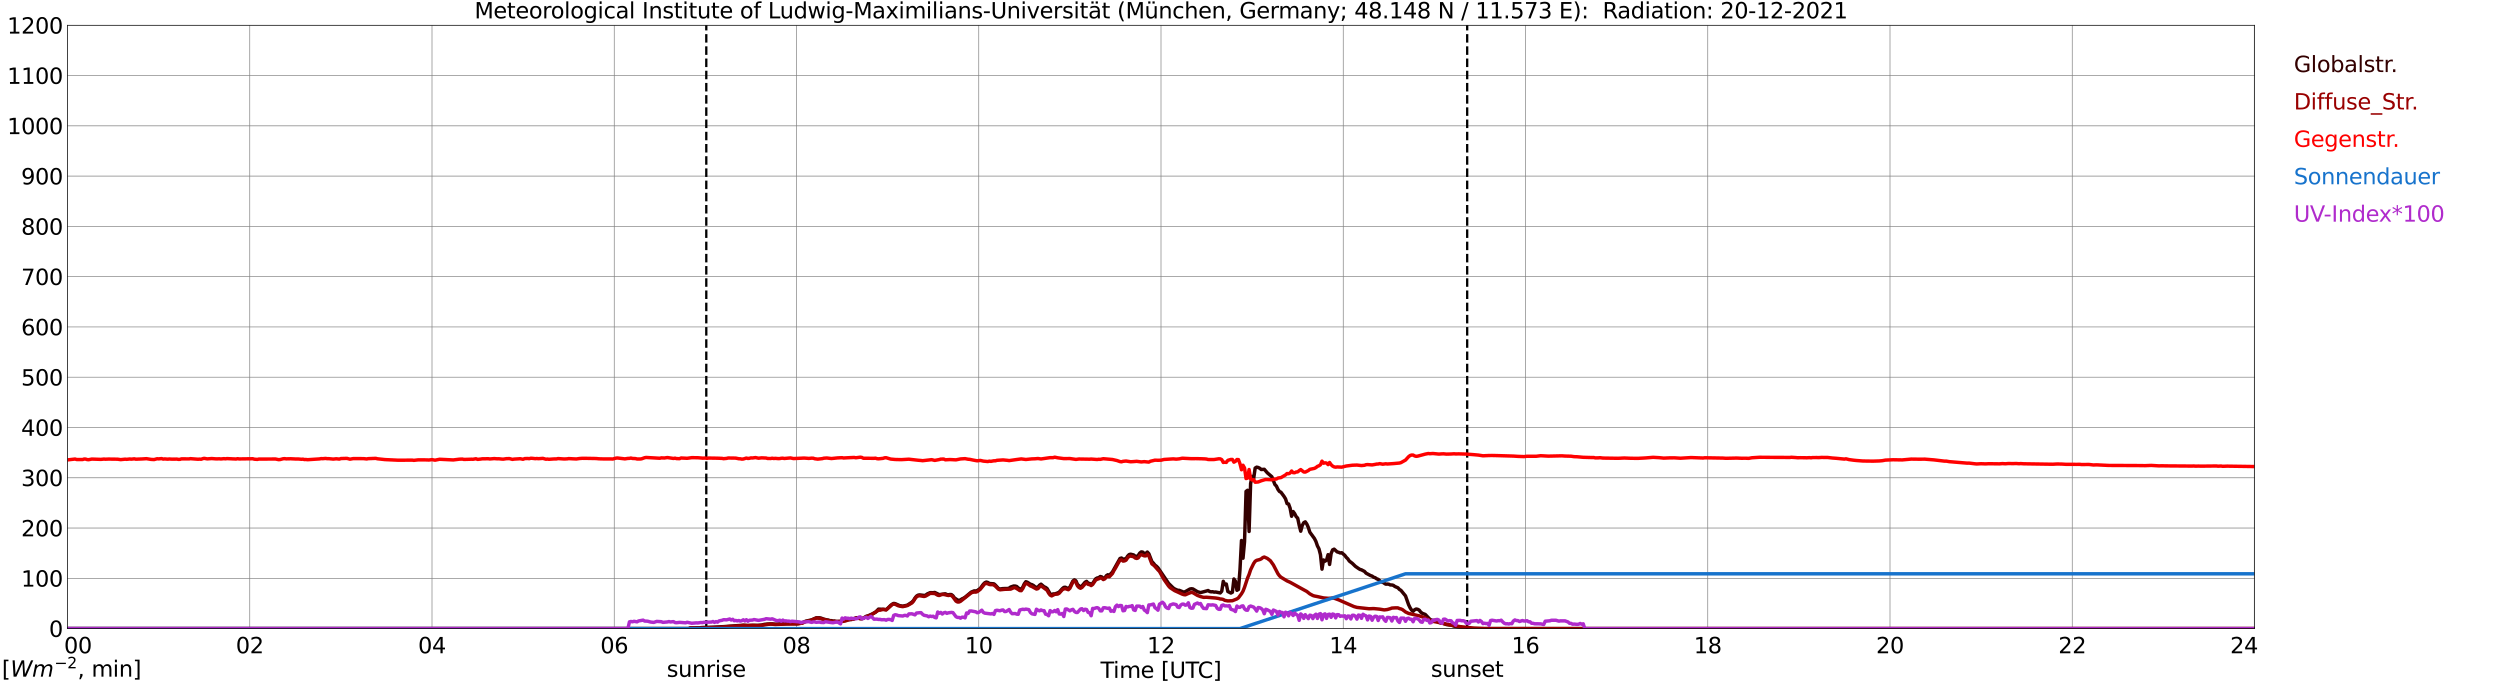 <?xml version="1.0" encoding="utf-8" standalone="no"?>
<!DOCTYPE svg PUBLIC "-//W3C//DTD SVG 1.1//EN"
  "http://www.w3.org/Graphics/SVG/1.1/DTD/svg11.dtd">
<svg xmlns:xlink="http://www.w3.org/1999/xlink" width="1085.4pt" height="296.64pt" viewBox="0 0 1085.4 296.64" xmlns="http://www.w3.org/2000/svg" version="1.1">
 <defs>
  <style type="text/css">*{stroke-linejoin: round; stroke-linecap: butt}</style>
 </defs>
 <g id="figure_1">
  <g id="patch_1">
   <path d="M 0 296.64 
L 1085.4 296.64 
L 1085.4 0 
L 0 0 
z
" style="fill: #ffffff"/>
  </g>
  <g id="axes_1">
   <g id="patch_2">
    <path d="M 29.306 272.909 
L 978.814 272.909 
L 978.814 10.976 
L 29.306 10.976 
z
" style="fill: #ffffff"/>
   </g>
   <g id="patch_3">
    <path d="M 978.814 272.909 
L 978.814 272.909 
L 978.814 10.976 
L 978.814 10.976 
z
" clip-path="url(#p9827892def)" style="fill: #d3d3d3; opacity: 0.25; stroke: #d3d3d3; stroke-linejoin: miter"/>
   </g>
   <g id="matplotlib.axis_1">
    <g id="xtick_1">
     <g id="line2d_1">
      <path d="M 29.306 272.909 
L 29.306 10.976 
" clip-path="url(#p9827892def)" style="fill: none; stroke: #808080; stroke-width: 0.3; stroke-linecap: square"/>
     </g>
     <g id="line2d_2"/>
     <g id="text_1">
      <!--    00 -->
      <g transform="translate(18.733 283.627) scale(0.095 -0.095)">
       <defs>
        <path id="DejaVuSans-20" transform="scale(0.016)"/>
        <path id="DejaVuSans-30" d="M 2034 4250 
Q 1547 4250 1301 3770 
Q 1056 3291 1056 2328 
Q 1056 1369 1301 889 
Q 1547 409 2034 409 
Q 2525 409 2770 889 
Q 3016 1369 3016 2328 
Q 3016 3291 2770 3770 
Q 2525 4250 2034 4250 
z
M 2034 4750 
Q 2819 4750 3233 4129 
Q 3647 3509 3647 2328 
Q 3647 1150 3233 529 
Q 2819 -91 2034 -91 
Q 1250 -91 836 529 
Q 422 1150 422 2328 
Q 422 3509 836 4129 
Q 1250 4750 2034 4750 
z
" transform="scale(0.016)"/>
       </defs>
       <use xlink:href="#DejaVuSans-20"/>
       <use xlink:href="#DejaVuSans-20" transform="translate(31.787 0)"/>
       <use xlink:href="#DejaVuSans-20" transform="translate(63.574 0)"/>
       <use xlink:href="#DejaVuSans-30" transform="translate(95.361 0)"/>
       <use xlink:href="#DejaVuSans-30" transform="translate(158.984 0)"/>
      </g>
     </g>
    </g>
    <g id="xtick_2">
     <g id="line2d_3">
      <path d="M 108.431 272.909 
L 108.431 10.976 
" clip-path="url(#p9827892def)" style="fill: none; stroke: #808080; stroke-width: 0.3; stroke-linecap: square"/>
     </g>
     <g id="line2d_4"/>
     <g id="text_2">
      <!-- 02 -->
      <g transform="translate(102.387 283.627) scale(0.095 -0.095)">
       <defs>
        <path id="DejaVuSans-32" d="M 1228 531 
L 3431 531 
L 3431 0 
L 469 0 
L 469 531 
Q 828 903 1448 1529 
Q 2069 2156 2228 2338 
Q 2531 2678 2651 2914 
Q 2772 3150 2772 3378 
Q 2772 3750 2511 3984 
Q 2250 4219 1831 4219 
Q 1534 4219 1204 4116 
Q 875 4013 500 3803 
L 500 4441 
Q 881 4594 1212 4672 
Q 1544 4750 1819 4750 
Q 2544 4750 2975 4387 
Q 3406 4025 3406 3419 
Q 3406 3131 3298 2873 
Q 3191 2616 2906 2266 
Q 2828 2175 2409 1742 
Q 1991 1309 1228 531 
z
" transform="scale(0.016)"/>
       </defs>
       <use xlink:href="#DejaVuSans-30"/>
       <use xlink:href="#DejaVuSans-32" transform="translate(63.623 0)"/>
      </g>
     </g>
    </g>
    <g id="xtick_3">
     <g id="line2d_5">
      <path d="M 187.557 272.909 
L 187.557 10.976 
" clip-path="url(#p9827892def)" style="fill: none; stroke: #808080; stroke-width: 0.3; stroke-linecap: square"/>
     </g>
     <g id="line2d_6"/>
     <g id="text_3">
      <!-- 04 -->
      <g transform="translate(181.513 283.627) scale(0.095 -0.095)">
       <defs>
        <path id="DejaVuSans-34" d="M 2419 4116 
L 825 1625 
L 2419 1625 
L 2419 4116 
z
M 2253 4666 
L 3047 4666 
L 3047 1625 
L 3713 1625 
L 3713 1100 
L 3047 1100 
L 3047 0 
L 2419 0 
L 2419 1100 
L 313 1100 
L 313 1709 
L 2253 4666 
z
" transform="scale(0.016)"/>
       </defs>
       <use xlink:href="#DejaVuSans-30"/>
       <use xlink:href="#DejaVuSans-34" transform="translate(63.623 0)"/>
      </g>
     </g>
    </g>
    <g id="xtick_4">
     <g id="line2d_7">
      <path d="M 266.683 272.909 
L 266.683 10.976 
" clip-path="url(#p9827892def)" style="fill: none; stroke: #808080; stroke-width: 0.3; stroke-linecap: square"/>
     </g>
     <g id="line2d_8"/>
     <g id="text_4">
      <!-- 06 -->
      <g transform="translate(260.638 283.627) scale(0.095 -0.095)">
       <defs>
        <path id="DejaVuSans-36" d="M 2113 2584 
Q 1688 2584 1439 2293 
Q 1191 2003 1191 1497 
Q 1191 994 1439 701 
Q 1688 409 2113 409 
Q 2538 409 2786 701 
Q 3034 994 3034 1497 
Q 3034 2003 2786 2293 
Q 2538 2584 2113 2584 
z
M 3366 4563 
L 3366 3988 
Q 3128 4100 2886 4159 
Q 2644 4219 2406 4219 
Q 1781 4219 1451 3797 
Q 1122 3375 1075 2522 
Q 1259 2794 1537 2939 
Q 1816 3084 2150 3084 
Q 2853 3084 3261 2657 
Q 3669 2231 3669 1497 
Q 3669 778 3244 343 
Q 2819 -91 2113 -91 
Q 1303 -91 875 529 
Q 447 1150 447 2328 
Q 447 3434 972 4092 
Q 1497 4750 2381 4750 
Q 2619 4750 2861 4703 
Q 3103 4656 3366 4563 
z
" transform="scale(0.016)"/>
       </defs>
       <use xlink:href="#DejaVuSans-30"/>
       <use xlink:href="#DejaVuSans-36" transform="translate(63.623 0)"/>
      </g>
     </g>
    </g>
    <g id="xtick_5">
     <g id="line2d_9">
      <path d="M 345.808 272.909 
L 345.808 10.976 
" clip-path="url(#p9827892def)" style="fill: none; stroke: #808080; stroke-width: 0.3; stroke-linecap: square"/>
     </g>
     <g id="line2d_10"/>
     <g id="text_5">
      <!-- 08 -->
      <g transform="translate(339.764 283.627) scale(0.095 -0.095)">
       <defs>
        <path id="DejaVuSans-38" d="M 2034 2216 
Q 1584 2216 1326 1975 
Q 1069 1734 1069 1313 
Q 1069 891 1326 650 
Q 1584 409 2034 409 
Q 2484 409 2743 651 
Q 3003 894 3003 1313 
Q 3003 1734 2745 1975 
Q 2488 2216 2034 2216 
z
M 1403 2484 
Q 997 2584 770 2862 
Q 544 3141 544 3541 
Q 544 4100 942 4425 
Q 1341 4750 2034 4750 
Q 2731 4750 3128 4425 
Q 3525 4100 3525 3541 
Q 3525 3141 3298 2862 
Q 3072 2584 2669 2484 
Q 3125 2378 3379 2068 
Q 3634 1759 3634 1313 
Q 3634 634 3220 271 
Q 2806 -91 2034 -91 
Q 1263 -91 848 271 
Q 434 634 434 1313 
Q 434 1759 690 2068 
Q 947 2378 1403 2484 
z
M 1172 3481 
Q 1172 3119 1398 2916 
Q 1625 2713 2034 2713 
Q 2441 2713 2670 2916 
Q 2900 3119 2900 3481 
Q 2900 3844 2670 4047 
Q 2441 4250 2034 4250 
Q 1625 4250 1398 4047 
Q 1172 3844 1172 3481 
z
" transform="scale(0.016)"/>
       </defs>
       <use xlink:href="#DejaVuSans-30"/>
       <use xlink:href="#DejaVuSans-38" transform="translate(63.623 0)"/>
      </g>
     </g>
    </g>
    <g id="xtick_6">
     <g id="line2d_11">
      <path d="M 424.934 272.909 
L 424.934 10.976 
" clip-path="url(#p9827892def)" style="fill: none; stroke: #808080; stroke-width: 0.3; stroke-linecap: square"/>
     </g>
     <g id="line2d_12"/>
     <g id="text_6">
      <!-- 10 -->
      <g transform="translate(418.89 283.627) scale(0.095 -0.095)">
       <defs>
        <path id="DejaVuSans-31" d="M 794 531 
L 1825 531 
L 1825 4091 
L 703 3866 
L 703 4441 
L 1819 4666 
L 2450 4666 
L 2450 531 
L 3481 531 
L 3481 0 
L 794 0 
L 794 531 
z
" transform="scale(0.016)"/>
       </defs>
       <use xlink:href="#DejaVuSans-31"/>
       <use xlink:href="#DejaVuSans-30" transform="translate(63.623 0)"/>
      </g>
     </g>
    </g>
    <g id="xtick_7">
     <g id="line2d_13">
      <path d="M 504.06 272.909 
L 504.06 10.976 
" clip-path="url(#p9827892def)" style="fill: none; stroke: #808080; stroke-width: 0.3; stroke-linecap: square"/>
     </g>
     <g id="line2d_14"/>
     <g id="text_7">
      <!-- 12 -->
      <g transform="translate(498.015 283.627) scale(0.095 -0.095)">
       <use xlink:href="#DejaVuSans-31"/>
       <use xlink:href="#DejaVuSans-32" transform="translate(63.623 0)"/>
      </g>
     </g>
    </g>
    <g id="xtick_8">
     <g id="line2d_15">
      <path d="M 583.185 272.909 
L 583.185 10.976 
" clip-path="url(#p9827892def)" style="fill: none; stroke: #808080; stroke-width: 0.3; stroke-linecap: square"/>
     </g>
     <g id="line2d_16"/>
     <g id="text_8">
      <!-- 14 -->
      <g transform="translate(577.141 283.627) scale(0.095 -0.095)">
       <use xlink:href="#DejaVuSans-31"/>
       <use xlink:href="#DejaVuSans-34" transform="translate(63.623 0)"/>
      </g>
     </g>
    </g>
    <g id="xtick_9">
     <g id="line2d_17">
      <path d="M 662.311 272.909 
L 662.311 10.976 
" clip-path="url(#p9827892def)" style="fill: none; stroke: #808080; stroke-width: 0.3; stroke-linecap: square"/>
     </g>
     <g id="line2d_18"/>
     <g id="text_9">
      <!-- 16 -->
      <g transform="translate(656.267 283.627) scale(0.095 -0.095)">
       <use xlink:href="#DejaVuSans-31"/>
       <use xlink:href="#DejaVuSans-36" transform="translate(63.623 0)"/>
      </g>
     </g>
    </g>
    <g id="xtick_10">
     <g id="line2d_19">
      <path d="M 741.437 272.909 
L 741.437 10.976 
" clip-path="url(#p9827892def)" style="fill: none; stroke: #808080; stroke-width: 0.3; stroke-linecap: square"/>
     </g>
     <g id="line2d_20"/>
     <g id="text_10">
      <!-- 18 -->
      <g transform="translate(735.392 283.627) scale(0.095 -0.095)">
       <use xlink:href="#DejaVuSans-31"/>
       <use xlink:href="#DejaVuSans-38" transform="translate(63.623 0)"/>
      </g>
     </g>
    </g>
    <g id="xtick_11">
     <g id="line2d_21">
      <path d="M 820.562 272.909 
L 820.562 10.976 
" clip-path="url(#p9827892def)" style="fill: none; stroke: #808080; stroke-width: 0.3; stroke-linecap: square"/>
     </g>
     <g id="line2d_22"/>
     <g id="text_11">
      <!-- 20 -->
      <g transform="translate(814.518 283.627) scale(0.095 -0.095)">
       <use xlink:href="#DejaVuSans-32"/>
       <use xlink:href="#DejaVuSans-30" transform="translate(63.623 0)"/>
      </g>
     </g>
    </g>
    <g id="xtick_12">
     <g id="line2d_23">
      <path d="M 899.688 272.909 
L 899.688 10.976 
" clip-path="url(#p9827892def)" style="fill: none; stroke: #808080; stroke-width: 0.3; stroke-linecap: square"/>
     </g>
     <g id="line2d_24"/>
     <g id="text_12">
      <!-- 22 -->
      <g transform="translate(893.644 283.627) scale(0.095 -0.095)">
       <use xlink:href="#DejaVuSans-32"/>
       <use xlink:href="#DejaVuSans-32" transform="translate(63.623 0)"/>
      </g>
     </g>
    </g>
    <g id="xtick_13">
     <g id="line2d_25">
      <path d="M 978.814 272.909 
L 978.814 10.976 
" clip-path="url(#p9827892def)" style="fill: none; stroke: #808080; stroke-width: 0.3; stroke-linecap: square"/>
     </g>
     <g id="line2d_26"/>
     <g id="text_13">
      <!-- 24    -->
      <g transform="translate(968.241 283.627) scale(0.095 -0.095)">
       <use xlink:href="#DejaVuSans-32"/>
       <use xlink:href="#DejaVuSans-34" transform="translate(63.623 0)"/>
       <use xlink:href="#DejaVuSans-20" transform="translate(127.246 0)"/>
       <use xlink:href="#DejaVuSans-20" transform="translate(159.033 0)"/>
       <use xlink:href="#DejaVuSans-20" transform="translate(190.82 0)"/>
      </g>
     </g>
    </g>
    <g id="text_14">
     <!-- Time [UTC] -->
     <g transform="translate(477.806 294.322) scale(0.095 -0.095)">
      <defs>
       <path id="DejaVuSans-54" d="M -19 4666 
L 3928 4666 
L 3928 4134 
L 2272 4134 
L 2272 0 
L 1638 0 
L 1638 4134 
L -19 4134 
L -19 4666 
z
" transform="scale(0.016)"/>
       <path id="DejaVuSans-69" d="M 603 3500 
L 1178 3500 
L 1178 0 
L 603 0 
L 603 3500 
z
M 603 4863 
L 1178 4863 
L 1178 4134 
L 603 4134 
L 603 4863 
z
" transform="scale(0.016)"/>
       <path id="DejaVuSans-6d" d="M 3328 2828 
Q 3544 3216 3844 3400 
Q 4144 3584 4550 3584 
Q 5097 3584 5394 3201 
Q 5691 2819 5691 2113 
L 5691 0 
L 5113 0 
L 5113 2094 
Q 5113 2597 4934 2840 
Q 4756 3084 4391 3084 
Q 3944 3084 3684 2787 
Q 3425 2491 3425 1978 
L 3425 0 
L 2847 0 
L 2847 2094 
Q 2847 2600 2669 2842 
Q 2491 3084 2119 3084 
Q 1678 3084 1418 2786 
Q 1159 2488 1159 1978 
L 1159 0 
L 581 0 
L 581 3500 
L 1159 3500 
L 1159 2956 
Q 1356 3278 1631 3431 
Q 1906 3584 2284 3584 
Q 2666 3584 2933 3390 
Q 3200 3197 3328 2828 
z
" transform="scale(0.016)"/>
       <path id="DejaVuSans-65" d="M 3597 1894 
L 3597 1613 
L 953 1613 
Q 991 1019 1311 708 
Q 1631 397 2203 397 
Q 2534 397 2845 478 
Q 3156 559 3463 722 
L 3463 178 
Q 3153 47 2828 -22 
Q 2503 -91 2169 -91 
Q 1331 -91 842 396 
Q 353 884 353 1716 
Q 353 2575 817 3079 
Q 1281 3584 2069 3584 
Q 2775 3584 3186 3129 
Q 3597 2675 3597 1894 
z
M 3022 2063 
Q 3016 2534 2758 2815 
Q 2500 3097 2075 3097 
Q 1594 3097 1305 2825 
Q 1016 2553 972 2059 
L 3022 2063 
z
" transform="scale(0.016)"/>
       <path id="DejaVuSans-5b" d="M 550 4863 
L 1875 4863 
L 1875 4416 
L 1125 4416 
L 1125 -397 
L 1875 -397 
L 1875 -844 
L 550 -844 
L 550 4863 
z
" transform="scale(0.016)"/>
       <path id="DejaVuSans-55" d="M 556 4666 
L 1191 4666 
L 1191 1831 
Q 1191 1081 1462 751 
Q 1734 422 2344 422 
Q 2950 422 3222 751 
Q 3494 1081 3494 1831 
L 3494 4666 
L 4128 4666 
L 4128 1753 
Q 4128 841 3676 375 
Q 3225 -91 2344 -91 
Q 1459 -91 1007 375 
Q 556 841 556 1753 
L 556 4666 
z
" transform="scale(0.016)"/>
       <path id="DejaVuSans-43" d="M 4122 4306 
L 4122 3641 
Q 3803 3938 3442 4084 
Q 3081 4231 2675 4231 
Q 1875 4231 1450 3742 
Q 1025 3253 1025 2328 
Q 1025 1406 1450 917 
Q 1875 428 2675 428 
Q 3081 428 3442 575 
Q 3803 722 4122 1019 
L 4122 359 
Q 3791 134 3420 21 
Q 3050 -91 2638 -91 
Q 1578 -91 968 557 
Q 359 1206 359 2328 
Q 359 3453 968 4101 
Q 1578 4750 2638 4750 
Q 3056 4750 3426 4639 
Q 3797 4528 4122 4306 
z
" transform="scale(0.016)"/>
       <path id="DejaVuSans-5d" d="M 1947 4863 
L 1947 -844 
L 622 -844 
L 622 -397 
L 1369 -397 
L 1369 4416 
L 622 4416 
L 622 4863 
L 1947 4863 
z
" transform="scale(0.016)"/>
      </defs>
      <use xlink:href="#DejaVuSans-54"/>
      <use xlink:href="#DejaVuSans-69" transform="translate(57.959 0)"/>
      <use xlink:href="#DejaVuSans-6d" transform="translate(85.742 0)"/>
      <use xlink:href="#DejaVuSans-65" transform="translate(183.154 0)"/>
      <use xlink:href="#DejaVuSans-20" transform="translate(244.678 0)"/>
      <use xlink:href="#DejaVuSans-5b" transform="translate(276.465 0)"/>
      <use xlink:href="#DejaVuSans-55" transform="translate(315.479 0)"/>
      <use xlink:href="#DejaVuSans-54" transform="translate(388.672 0)"/>
      <use xlink:href="#DejaVuSans-43" transform="translate(443.881 0)"/>
      <use xlink:href="#DejaVuSans-5d" transform="translate(513.705 0)"/>
     </g>
    </g>
   </g>
   <g id="matplotlib.axis_2">
    <g id="ytick_1">
     <g id="line2d_27">
      <path d="M 29.306 272.909 
L 978.814 272.909 
" clip-path="url(#p9827892def)" style="fill: none; stroke: #808080; stroke-width: 0.3; stroke-linecap: square"/>
     </g>
     <g id="line2d_28"/>
     <g id="text_15">
      <!-- 0 -->
      <g transform="translate(21.261 276.518) scale(0.095 -0.095)">
       <use xlink:href="#DejaVuSans-30"/>
      </g>
     </g>
    </g>
    <g id="ytick_2">
     <g id="line2d_29">
      <path d="M 29.306 251.081 
L 978.814 251.081 
" clip-path="url(#p9827892def)" style="fill: none; stroke: #808080; stroke-width: 0.3; stroke-linecap: square"/>
     </g>
     <g id="line2d_30"/>
     <g id="text_16">
      <!-- 100 -->
      <g transform="translate(9.173 254.69) scale(0.095 -0.095)">
       <use xlink:href="#DejaVuSans-31"/>
       <use xlink:href="#DejaVuSans-30" transform="translate(63.623 0)"/>
       <use xlink:href="#DejaVuSans-30" transform="translate(127.246 0)"/>
      </g>
     </g>
    </g>
    <g id="ytick_3">
     <g id="line2d_31">
      <path d="M 29.306 229.253 
L 978.814 229.253 
" clip-path="url(#p9827892def)" style="fill: none; stroke: #808080; stroke-width: 0.3; stroke-linecap: square"/>
     </g>
     <g id="line2d_32"/>
     <g id="text_17">
      <!-- 200 -->
      <g transform="translate(9.173 232.863) scale(0.095 -0.095)">
       <use xlink:href="#DejaVuSans-32"/>
       <use xlink:href="#DejaVuSans-30" transform="translate(63.623 0)"/>
       <use xlink:href="#DejaVuSans-30" transform="translate(127.246 0)"/>
      </g>
     </g>
    </g>
    <g id="ytick_4">
     <g id="line2d_33">
      <path d="M 29.306 207.426 
L 978.814 207.426 
" clip-path="url(#p9827892def)" style="fill: none; stroke: #808080; stroke-width: 0.3; stroke-linecap: square"/>
     </g>
     <g id="line2d_34"/>
     <g id="text_18">
      <!-- 300 -->
      <g transform="translate(9.173 211.035) scale(0.095 -0.095)">
       <defs>
        <path id="DejaVuSans-33" d="M 2597 2516 
Q 3050 2419 3304 2112 
Q 3559 1806 3559 1356 
Q 3559 666 3084 287 
Q 2609 -91 1734 -91 
Q 1441 -91 1130 -33 
Q 819 25 488 141 
L 488 750 
Q 750 597 1062 519 
Q 1375 441 1716 441 
Q 2309 441 2620 675 
Q 2931 909 2931 1356 
Q 2931 1769 2642 2001 
Q 2353 2234 1838 2234 
L 1294 2234 
L 1294 2753 
L 1863 2753 
Q 2328 2753 2575 2939 
Q 2822 3125 2822 3475 
Q 2822 3834 2567 4026 
Q 2313 4219 1838 4219 
Q 1578 4219 1281 4162 
Q 984 4106 628 3988 
L 628 4550 
Q 988 4650 1302 4700 
Q 1616 4750 1894 4750 
Q 2613 4750 3031 4423 
Q 3450 4097 3450 3541 
Q 3450 3153 3228 2886 
Q 3006 2619 2597 2516 
z
" transform="scale(0.016)"/>
       </defs>
       <use xlink:href="#DejaVuSans-33"/>
       <use xlink:href="#DejaVuSans-30" transform="translate(63.623 0)"/>
       <use xlink:href="#DejaVuSans-30" transform="translate(127.246 0)"/>
      </g>
     </g>
    </g>
    <g id="ytick_5">
     <g id="line2d_35">
      <path d="M 29.306 185.598 
L 978.814 185.598 
" clip-path="url(#p9827892def)" style="fill: none; stroke: #808080; stroke-width: 0.3; stroke-linecap: square"/>
     </g>
     <g id="line2d_36"/>
     <g id="text_19">
      <!-- 400 -->
      <g transform="translate(9.173 189.207) scale(0.095 -0.095)">
       <use xlink:href="#DejaVuSans-34"/>
       <use xlink:href="#DejaVuSans-30" transform="translate(63.623 0)"/>
       <use xlink:href="#DejaVuSans-30" transform="translate(127.246 0)"/>
      </g>
     </g>
    </g>
    <g id="ytick_6">
     <g id="line2d_37">
      <path d="M 29.306 163.77 
L 978.814 163.77 
" clip-path="url(#p9827892def)" style="fill: none; stroke: #808080; stroke-width: 0.3; stroke-linecap: square"/>
     </g>
     <g id="line2d_38"/>
     <g id="text_20">
      <!-- 500 -->
      <g transform="translate(9.173 167.379) scale(0.095 -0.095)">
       <defs>
        <path id="DejaVuSans-35" d="M 691 4666 
L 3169 4666 
L 3169 4134 
L 1269 4134 
L 1269 2991 
Q 1406 3038 1543 3061 
Q 1681 3084 1819 3084 
Q 2600 3084 3056 2656 
Q 3513 2228 3513 1497 
Q 3513 744 3044 326 
Q 2575 -91 1722 -91 
Q 1428 -91 1123 -41 
Q 819 9 494 109 
L 494 744 
Q 775 591 1075 516 
Q 1375 441 1709 441 
Q 2250 441 2565 725 
Q 2881 1009 2881 1497 
Q 2881 1984 2565 2268 
Q 2250 2553 1709 2553 
Q 1456 2553 1204 2497 
Q 953 2441 691 2322 
L 691 4666 
z
" transform="scale(0.016)"/>
       </defs>
       <use xlink:href="#DejaVuSans-35"/>
       <use xlink:href="#DejaVuSans-30" transform="translate(63.623 0)"/>
       <use xlink:href="#DejaVuSans-30" transform="translate(127.246 0)"/>
      </g>
     </g>
    </g>
    <g id="ytick_7">
     <g id="line2d_39">
      <path d="M 29.306 141.942 
L 978.814 141.942 
" clip-path="url(#p9827892def)" style="fill: none; stroke: #808080; stroke-width: 0.3; stroke-linecap: square"/>
     </g>
     <g id="line2d_40"/>
     <g id="text_21">
      <!-- 600 -->
      <g transform="translate(9.173 145.551) scale(0.095 -0.095)">
       <use xlink:href="#DejaVuSans-36"/>
       <use xlink:href="#DejaVuSans-30" transform="translate(63.623 0)"/>
       <use xlink:href="#DejaVuSans-30" transform="translate(127.246 0)"/>
      </g>
     </g>
    </g>
    <g id="ytick_8">
     <g id="line2d_41">
      <path d="M 29.306 120.114 
L 978.814 120.114 
" clip-path="url(#p9827892def)" style="fill: none; stroke: #808080; stroke-width: 0.3; stroke-linecap: square"/>
     </g>
     <g id="line2d_42"/>
     <g id="text_22">
      <!-- 700 -->
      <g transform="translate(9.173 123.724) scale(0.095 -0.095)">
       <defs>
        <path id="DejaVuSans-37" d="M 525 4666 
L 3525 4666 
L 3525 4397 
L 1831 0 
L 1172 0 
L 2766 4134 
L 525 4134 
L 525 4666 
z
" transform="scale(0.016)"/>
       </defs>
       <use xlink:href="#DejaVuSans-37"/>
       <use xlink:href="#DejaVuSans-30" transform="translate(63.623 0)"/>
       <use xlink:href="#DejaVuSans-30" transform="translate(127.246 0)"/>
      </g>
     </g>
    </g>
    <g id="ytick_9">
     <g id="line2d_43">
      <path d="M 29.306 98.287 
L 978.814 98.287 
" clip-path="url(#p9827892def)" style="fill: none; stroke: #808080; stroke-width: 0.3; stroke-linecap: square"/>
     </g>
     <g id="line2d_44"/>
     <g id="text_23">
      <!-- 800 -->
      <g transform="translate(9.173 101.896) scale(0.095 -0.095)">
       <use xlink:href="#DejaVuSans-38"/>
       <use xlink:href="#DejaVuSans-30" transform="translate(63.623 0)"/>
       <use xlink:href="#DejaVuSans-30" transform="translate(127.246 0)"/>
      </g>
     </g>
    </g>
    <g id="ytick_10">
     <g id="line2d_45">
      <path d="M 29.306 76.459 
L 978.814 76.459 
" clip-path="url(#p9827892def)" style="fill: none; stroke: #808080; stroke-width: 0.3; stroke-linecap: square"/>
     </g>
     <g id="line2d_46"/>
     <g id="text_24">
      <!-- 900 -->
      <g transform="translate(9.173 80.068) scale(0.095 -0.095)">
       <defs>
        <path id="DejaVuSans-39" d="M 703 97 
L 703 672 
Q 941 559 1184 500 
Q 1428 441 1663 441 
Q 2288 441 2617 861 
Q 2947 1281 2994 2138 
Q 2813 1869 2534 1725 
Q 2256 1581 1919 1581 
Q 1219 1581 811 2004 
Q 403 2428 403 3163 
Q 403 3881 828 4315 
Q 1253 4750 1959 4750 
Q 2769 4750 3195 4129 
Q 3622 3509 3622 2328 
Q 3622 1225 3098 567 
Q 2575 -91 1691 -91 
Q 1453 -91 1209 -44 
Q 966 3 703 97 
z
M 1959 2075 
Q 2384 2075 2632 2365 
Q 2881 2656 2881 3163 
Q 2881 3666 2632 3958 
Q 2384 4250 1959 4250 
Q 1534 4250 1286 3958 
Q 1038 3666 1038 3163 
Q 1038 2656 1286 2365 
Q 1534 2075 1959 2075 
z
" transform="scale(0.016)"/>
       </defs>
       <use xlink:href="#DejaVuSans-39"/>
       <use xlink:href="#DejaVuSans-30" transform="translate(63.623 0)"/>
       <use xlink:href="#DejaVuSans-30" transform="translate(127.246 0)"/>
      </g>
     </g>
    </g>
    <g id="ytick_11">
     <g id="line2d_47">
      <path d="M 29.306 54.631 
L 978.814 54.631 
" clip-path="url(#p9827892def)" style="fill: none; stroke: #808080; stroke-width: 0.3; stroke-linecap: square"/>
     </g>
     <g id="line2d_48"/>
     <g id="text_25">
      <!-- 1000 -->
      <g transform="translate(3.128 58.24) scale(0.095 -0.095)">
       <use xlink:href="#DejaVuSans-31"/>
       <use xlink:href="#DejaVuSans-30" transform="translate(63.623 0)"/>
       <use xlink:href="#DejaVuSans-30" transform="translate(127.246 0)"/>
       <use xlink:href="#DejaVuSans-30" transform="translate(190.869 0)"/>
      </g>
     </g>
    </g>
    <g id="ytick_12">
     <g id="line2d_49">
      <path d="M 29.306 32.803 
L 978.814 32.803 
" clip-path="url(#p9827892def)" style="fill: none; stroke: #808080; stroke-width: 0.3; stroke-linecap: square"/>
     </g>
     <g id="line2d_50"/>
     <g id="text_26">
      <!-- 1100 -->
      <g transform="translate(3.128 36.413) scale(0.095 -0.095)">
       <use xlink:href="#DejaVuSans-31"/>
       <use xlink:href="#DejaVuSans-31" transform="translate(63.623 0)"/>
       <use xlink:href="#DejaVuSans-30" transform="translate(127.246 0)"/>
       <use xlink:href="#DejaVuSans-30" transform="translate(190.869 0)"/>
      </g>
     </g>
    </g>
    <g id="ytick_13">
     <g id="line2d_51">
      <path d="M 29.306 10.976 
L 978.814 10.976 
" clip-path="url(#p9827892def)" style="fill: none; stroke: #808080; stroke-width: 0.3; stroke-linecap: square"/>
     </g>
     <g id="line2d_52"/>
     <g id="text_27">
      <!-- 1200 -->
      <g transform="translate(3.128 14.585) scale(0.095 -0.095)">
       <use xlink:href="#DejaVuSans-31"/>
       <use xlink:href="#DejaVuSans-32" transform="translate(63.623 0)"/>
       <use xlink:href="#DejaVuSans-30" transform="translate(127.246 0)"/>
       <use xlink:href="#DejaVuSans-30" transform="translate(190.869 0)"/>
      </g>
     </g>
    </g>
   </g>
   <g id="line2d_53">
    <path d="M 306.641 272.909 
L 306.641 10.976 
" clip-path="url(#p9827892def)" style="fill: none; stroke-dasharray: 3.7,1.6; stroke-dashoffset: 0; stroke: #000000"/>
   </g>
   <g id="line2d_54">
    <path d="M 636.991 272.909 
L 636.991 10.976 
" clip-path="url(#p9827892def)" style="fill: none; stroke-dasharray: 3.7,1.6; stroke-dashoffset: 0; stroke: #000000"/>
   </g>
   <g id="line2d_55">
    <path d="M 29.306 272.909 
L 298.992 272.909 
L 299.652 272.605 
L 303.608 272.555 
L 304.927 272.437 
L 308.883 272.335 
L 312.18 272.167 
L 314.158 272.064 
L 322.73 271.44 
L 324.708 271.558 
L 327.346 271.475 
L 328.665 271.507 
L 330.643 271.357 
L 331.961 271.051 
L 333.28 270.918 
L 335.258 270.866 
L 336.577 271.001 
L 337.896 270.918 
L 341.852 270.783 
L 343.171 270.783 
L 344.49 270.765 
L 345.808 270.833 
L 347.787 270.545 
L 348.446 270.344 
L 349.765 269.718 
L 352.402 269.111 
L 354.38 268.233 
L 355.699 268.216 
L 356.359 268.318 
L 357.677 268.825 
L 358.996 269.128 
L 359.655 269.211 
L 360.315 269.449 
L 360.974 269.464 
L 361.634 269.65 
L 362.293 269.617 
L 362.952 269.82 
L 364.93 269.785 
L 365.59 269.753 
L 366.249 269.364 
L 368.227 269.026 
L 369.546 268.975 
L 370.865 268.655 
L 371.524 268.301 
L 372.184 268.166 
L 373.502 268.572 
L 374.162 268.587 
L 374.821 268.384 
L 376.14 267.541 
L 376.799 267.406 
L 378.777 266.511 
L 380.096 265.802 
L 381.415 264.451 
L 384.053 264.586 
L 384.712 264.704 
L 385.371 264.165 
L 386.69 262.831 
L 387.349 262.325 
L 388.009 261.971 
L 388.668 262.089 
L 390.646 262.966 
L 391.965 263.169 
L 393.943 262.746 
L 395.921 261.43 
L 396.581 260.755 
L 397.24 259.675 
L 397.899 258.83 
L 398.559 258.409 
L 399.218 258.273 
L 401.196 258.509 
L 401.856 258.441 
L 402.515 257.902 
L 403.834 257.311 
L 405.153 257.328 
L 405.812 257.21 
L 407.79 258.171 
L 410.428 257.8 
L 411.087 258.138 
L 411.746 258.238 
L 412.406 258.103 
L 413.065 258.138 
L 413.725 258.677 
L 414.384 259.607 
L 415.703 260.484 
L 416.362 260.67 
L 417.022 260.434 
L 417.681 259.995 
L 418.34 259.707 
L 419 259.286 
L 421.637 257.09 
L 422.956 256.534 
L 423.615 256.584 
L 424.275 256.398 
L 425.593 255.471 
L 426.912 253.663 
L 427.572 253.006 
L 428.231 252.703 
L 428.89 252.888 
L 429.55 253.327 
L 431.528 253.478 
L 432.187 254.052 
L 433.506 255.503 
L 434.165 255.724 
L 435.484 255.538 
L 437.462 255.503 
L 438.122 255.353 
L 438.781 254.864 
L 440.1 254.423 
L 440.759 254.44 
L 441.419 254.626 
L 442.078 255.268 
L 442.737 255.656 
L 443.397 255.824 
L 444.056 254.929 
L 444.716 253.478 
L 445.375 252.568 
L 446.034 252.786 
L 447.353 253.648 
L 448.012 253.834 
L 448.672 254.187 
L 449.331 254.728 
L 449.991 255.049 
L 450.65 254.864 
L 451.309 254.087 
L 451.969 253.631 
L 453.287 254.761 
L 453.947 255.032 
L 454.606 255.521 
L 455.925 257.835 
L 456.584 258.155 
L 457.244 257.85 
L 457.903 257.885 
L 459.222 257.411 
L 459.881 257.057 
L 461.2 255.588 
L 461.859 255.032 
L 462.519 254.947 
L 463.178 255.303 
L 463.838 255.42 
L 464.497 254.914 
L 465.816 252.247 
L 466.475 251.758 
L 467.134 252.179 
L 467.794 253.766 
L 469.113 254.846 
L 469.772 254.373 
L 471.091 252.786 
L 471.75 252.415 
L 472.409 253.174 
L 473.069 253.327 
L 473.728 253.681 
L 474.388 253.277 
L 475.706 251.302 
L 476.366 250.93 
L 477.025 250.81 
L 477.685 250.304 
L 478.344 250.474 
L 479.003 251.064 
L 479.663 250.996 
L 480.322 249.95 
L 480.981 249.529 
L 481.641 249.782 
L 482.96 248.363 
L 486.256 242.472 
L 486.916 242.269 
L 487.575 242.793 
L 488.894 242.54 
L 489.553 241.477 
L 490.213 240.783 
L 490.872 240.615 
L 492.191 240.935 
L 492.85 241.477 
L 493.51 241.577 
L 494.169 241.156 
L 494.828 240.143 
L 495.488 239.619 
L 496.147 239.702 
L 496.807 240.361 
L 497.466 240.261 
L 498.125 239.687 
L 498.785 240.412 
L 500.103 243.823 
L 500.763 244.498 
L 501.422 245.343 
L 502.082 245.831 
L 502.741 246.506 
L 507.357 253.292 
L 509.335 255.235 
L 509.994 255.691 
L 511.313 256.28 
L 511.972 256.298 
L 513.95 257.09 
L 514.61 256.872 
L 516.588 255.741 
L 517.247 255.606 
L 517.907 255.691 
L 519.885 256.889 
L 521.204 257.278 
L 523.841 256.584 
L 524.501 256.383 
L 525.16 256.804 
L 525.819 256.94 
L 526.479 256.905 
L 527.138 257.075 
L 527.797 257.025 
L 529.776 257.429 
L 530.435 256.686 
L 531.094 252.382 
L 531.754 253.816 
L 532.413 253.563 
L 533.073 256.804 
L 534.391 257.479 
L 535.051 257.143 
L 535.71 251.384 
L 536.369 252.314 
L 537.029 256.28 
L 537.688 255.892 
L 538.348 247.333 
L 539.007 234.673 
L 539.666 242.354 
L 540.326 235.212 
L 540.985 213.352 
L 541.644 212.861 
L 542.304 230.74 
L 542.963 209.925 
L 543.623 206.819 
L 544.282 207.849 
L 544.941 203.221 
L 545.601 202.818 
L 546.26 202.968 
L 546.919 203.289 
L 547.579 203.848 
L 548.898 203.745 
L 550.216 205.282 
L 552.195 206.987 
L 553.513 210.364 
L 554.173 211.038 
L 554.832 212.474 
L 555.491 213.384 
L 556.151 213.723 
L 557.47 215.513 
L 558.129 216.593 
L 558.788 218.636 
L 559.448 218.804 
L 560.107 220.609 
L 560.766 224.139 
L 561.426 222.096 
L 562.085 222.991 
L 562.745 224.29 
L 563.404 224.966 
L 564.063 228.09 
L 564.723 230.622 
L 565.382 228.14 
L 566.042 226.924 
L 566.701 226.568 
L 567.36 227.516 
L 568.02 229 
L 568.679 231.061 
L 570.657 233.778 
L 571.317 235.077 
L 571.976 237.002 
L 572.635 238.268 
L 573.295 240.835 
L 573.954 247.097 
L 574.613 243.114 
L 575.273 243.653 
L 575.932 243.182 
L 576.592 240.818 
L 577.251 245.054 
L 577.91 240.329 
L 578.57 238.742 
L 579.229 238.421 
L 580.548 239.619 
L 581.207 239.787 
L 581.867 240.091 
L 582.526 239.973 
L 583.845 241.104 
L 584.504 241.983 
L 585.164 242.623 
L 585.823 243.585 
L 587.142 244.598 
L 588.46 245.882 
L 589.779 246.794 
L 590.439 247.215 
L 591.098 247.401 
L 592.417 248.093 
L 593.076 248.837 
L 595.054 249.9 
L 595.714 250.118 
L 596.373 250.61 
L 597.032 250.81 
L 597.692 251.284 
L 598.351 251.537 
L 599.67 252.635 
L 600.329 252.786 
L 601.648 253.631 
L 602.307 253.58 
L 602.967 253.648 
L 603.626 253.969 
L 604.286 253.969 
L 604.945 254.137 
L 605.604 254.626 
L 606.923 255.2 
L 607.582 255.909 
L 608.242 256.315 
L 610.22 258.729 
L 611.539 262.493 
L 612.198 263.861 
L 612.858 264.874 
L 613.517 265.398 
L 614.176 264.739 
L 614.836 264.4 
L 615.495 264.536 
L 616.154 264.891 
L 616.814 265.734 
L 617.473 266.258 
L 618.792 266.764 
L 620.77 268.84 
L 621.429 269.211 
L 622.089 269.364 
L 623.408 269.264 
L 624.067 269.482 
L 625.386 270.394 
L 626.045 270.462 
L 628.023 271.171 
L 629.342 271.339 
L 630.001 271.372 
L 631.32 271.846 
L 635.276 272.555 
L 637.255 272.824 
L 637.914 272.773 
L 638.573 272.909 
L 978.154 272.909 
L 978.154 272.909 
" clip-path="url(#p9827892def)" style="fill: none; stroke: #330000; stroke-width: 1.5; stroke-linecap: square"/>
   </g>
   <g id="line2d_56">
    <path d="M 29.306 272.909 
L 298.992 272.909 
L 299.652 272.651 
L 301.63 272.693 
L 302.289 272.778 
L 305.586 272.651 
L 307.564 272.568 
L 308.224 272.483 
L 309.543 272.483 
L 312.18 272.4 
L 314.818 272.147 
L 316.796 271.979 
L 319.433 271.896 
L 320.093 271.769 
L 321.411 271.686 
L 322.73 271.518 
L 324.708 271.601 
L 326.686 271.518 
L 329.324 271.645 
L 330.643 271.518 
L 333.28 271.099 
L 334.599 270.931 
L 336.577 271.141 
L 341.193 270.931 
L 346.468 270.846 
L 348.446 270.51 
L 349.765 269.84 
L 351.743 269.462 
L 354.38 268.371 
L 355.04 268.327 
L 356.359 268.58 
L 357.018 268.831 
L 357.677 268.917 
L 358.996 269.25 
L 360.315 269.587 
L 360.974 269.755 
L 363.612 269.84 
L 366.249 269.755 
L 366.909 269.628 
L 368.887 268.958 
L 370.206 268.873 
L 371.524 268.371 
L 372.184 268.371 
L 373.502 268.58 
L 374.162 268.622 
L 374.821 268.412 
L 376.14 267.74 
L 378.118 267.026 
L 381.415 264.929 
L 382.074 264.929 
L 383.393 264.551 
L 384.712 264.802 
L 387.349 262.493 
L 388.009 262.242 
L 388.668 262.368 
L 389.987 262.997 
L 391.306 263.291 
L 391.965 263.374 
L 393.943 262.914 
L 395.921 261.779 
L 396.581 261.024 
L 397.24 259.932 
L 397.899 259.135 
L 398.559 258.758 
L 399.218 258.631 
L 401.196 258.967 
L 401.856 258.799 
L 403.175 258.044 
L 403.834 257.623 
L 405.812 257.666 
L 407.131 258.422 
L 407.79 258.548 
L 408.45 258.254 
L 409.109 258.086 
L 409.768 258.086 
L 411.746 258.548 
L 412.406 258.422 
L 413.065 258.548 
L 413.725 259.177 
L 415.043 260.982 
L 415.703 261.36 
L 416.362 261.36 
L 417.022 261.065 
L 418.34 260.017 
L 421.637 257.413 
L 422.297 257.162 
L 422.956 257.036 
L 423.615 257.077 
L 424.275 256.868 
L 425.593 255.861 
L 427.572 253.425 
L 428.231 253.301 
L 428.89 253.469 
L 429.55 253.761 
L 430.209 253.847 
L 430.869 253.803 
L 431.528 254.015 
L 432.187 254.517 
L 433.506 255.82 
L 434.165 256.071 
L 436.144 255.861 
L 438.781 255.776 
L 440.1 255.189 
L 440.759 255.148 
L 442.078 255.944 
L 442.737 256.407 
L 443.397 256.448 
L 444.056 255.525 
L 444.716 254.139 
L 445.375 253.301 
L 446.034 253.425 
L 447.353 254.392 
L 448.012 254.643 
L 449.991 255.735 
L 450.65 255.567 
L 451.309 254.811 
L 451.969 254.349 
L 454.606 256.28 
L 455.266 257.498 
L 455.925 258.38 
L 456.584 258.714 
L 457.903 258.044 
L 459.222 257.917 
L 459.881 257.54 
L 461.2 256.029 
L 461.859 255.693 
L 462.519 255.567 
L 463.838 256.029 
L 464.497 255.44 
L 465.816 252.67 
L 466.475 252.21 
L 467.134 252.88 
L 467.794 254.349 
L 468.453 255.062 
L 469.113 255.399 
L 469.772 255.021 
L 471.091 253.51 
L 471.75 253.091 
L 472.409 253.72 
L 473.069 253.803 
L 473.728 254.224 
L 474.388 253.761 
L 475.706 251.832 
L 476.366 251.496 
L 477.025 251.286 
L 477.685 250.95 
L 478.344 251.033 
L 479.003 251.62 
L 479.663 251.328 
L 480.322 250.487 
L 480.981 250.319 
L 481.641 250.404 
L 482.96 249.018 
L 483.619 247.717 
L 484.278 246.667 
L 485.597 244.275 
L 486.256 243.225 
L 486.916 243.057 
L 487.575 243.603 
L 488.235 243.52 
L 488.894 243.184 
L 489.553 242.177 
L 490.213 241.547 
L 490.872 241.42 
L 492.191 241.715 
L 492.85 242.26 
L 493.51 242.47 
L 494.169 242.219 
L 494.828 241.211 
L 495.488 240.791 
L 496.807 241.337 
L 497.466 241.337 
L 498.125 240.623 
L 498.785 241.379 
L 500.103 244.821 
L 500.763 245.284 
L 501.422 245.912 
L 502.741 247.423 
L 503.4 248.095 
L 505.379 251.62 
L 507.357 254.434 
L 508.016 255.148 
L 509.994 256.448 
L 511.313 257.036 
L 513.291 257.959 
L 513.95 258.169 
L 514.61 258.254 
L 515.929 257.666 
L 517.247 257.162 
L 517.907 257.33 
L 519.885 258.505 
L 521.204 259.009 
L 522.522 259.345 
L 523.841 259.304 
L 527.797 259.64 
L 529.116 259.849 
L 529.776 260.059 
L 530.435 260.1 
L 531.094 260.268 
L 531.754 260.646 
L 533.073 260.897 
L 535.051 260.814 
L 537.029 260.017 
L 537.688 259.555 
L 539.007 257.791 
L 539.666 256.658 
L 540.326 254.979 
L 541.644 250.95 
L 542.304 249.396 
L 542.963 247.381 
L 544.282 244.653 
L 544.941 243.688 
L 545.601 243.269 
L 546.919 242.933 
L 547.579 242.638 
L 548.238 242.092 
L 548.898 241.841 
L 550.216 242.429 
L 551.535 243.435 
L 552.854 245.284 
L 554.832 249.103 
L 555.491 249.983 
L 556.151 250.614 
L 557.47 251.411 
L 558.788 252.21 
L 560.107 252.797 
L 566.042 256.071 
L 567.36 256.785 
L 568.679 257.835 
L 569.998 258.548 
L 570.657 258.758 
L 571.976 259.009 
L 574.613 259.596 
L 576.592 259.764 
L 577.91 259.723 
L 578.57 259.64 
L 579.229 259.723 
L 581.207 260.436 
L 587.801 263.333 
L 589.12 263.711 
L 594.395 264.298 
L 596.373 264.215 
L 599.011 264.466 
L 600.989 264.802 
L 602.307 264.634 
L 603.626 264.256 
L 604.286 264.005 
L 605.604 263.92 
L 606.923 263.92 
L 607.582 264.215 
L 608.242 264.383 
L 608.901 264.675 
L 610.22 265.684 
L 611.539 266.312 
L 615.495 267.236 
L 616.154 267.362 
L 618.133 268.035 
L 618.792 268.244 
L 620.111 268.958 
L 622.089 269.755 
L 623.408 270.008 
L 627.364 270.846 
L 629.342 271.265 
L 633.958 272.064 
L 635.936 272.274 
L 639.892 272.693 
L 644.508 272.909 
L 978.154 272.909 
L 978.154 272.909 
" clip-path="url(#p9827892def)" style="fill: none; stroke: #990000; stroke-width: 1.5; stroke-linecap: square"/>
   </g>
   <g id="line2d_57">
    <path d="M 29.306 199.668 
L 32.603 199.297 
L 33.262 199.502 
L 35.24 199.506 
L 35.9 199.504 
L 36.559 199.286 
L 37.218 199.325 
L 37.878 199.548 
L 38.537 199.57 
L 39.856 199.312 
L 43.812 199.445 
L 45.131 199.31 
L 45.79 199.367 
L 47.109 199.31 
L 51.065 199.362 
L 52.384 199.552 
L 54.362 199.351 
L 55.022 199.421 
L 56.34 199.275 
L 57 199.347 
L 58.319 199.207 
L 58.978 199.36 
L 61.615 199.26 
L 63.594 199.138 
L 65.572 199.45 
L 66.89 199.528 
L 68.209 199.168 
L 68.869 199.231 
L 70.187 199.1 
L 70.847 199.327 
L 71.506 199.242 
L 72.825 199.354 
L 73.484 199.273 
L 74.803 199.351 
L 76.781 199.317 
L 77.441 199.443 
L 78.1 199.439 
L 78.759 199.225 
L 82.056 199.238 
L 82.716 199.133 
L 86.013 199.384 
L 86.672 199.319 
L 87.331 199.397 
L 87.991 199.133 
L 88.65 198.993 
L 89.969 199.229 
L 91.947 199.085 
L 93.925 199.236 
L 95.244 199.192 
L 95.903 199.264 
L 97.222 199.131 
L 97.881 199.21 
L 98.541 199.105 
L 102.497 199.288 
L 103.156 199.142 
L 103.816 199.251 
L 109.091 199.177 
L 109.75 199.166 
L 110.41 199.36 
L 111.728 199.454 
L 112.388 199.308 
L 119.641 199.286 
L 120.96 199.563 
L 121.619 199.517 
L 122.938 199.166 
L 123.597 199.129 
L 124.257 199.216 
L 126.235 199.172 
L 128.213 199.273 
L 129.532 199.279 
L 130.85 199.399 
L 131.51 199.347 
L 132.169 199.515 
L 132.829 199.487 
L 133.488 199.585 
L 138.763 199.242 
L 139.422 199.105 
L 140.082 199.146 
L 141.4 199.028 
L 142.06 199.151 
L 142.719 199.129 
L 144.697 199.319 
L 146.016 199.179 
L 147.335 199.325 
L 147.994 199.085 
L 150.632 199.004 
L 151.951 199.362 
L 153.269 199.114 
L 157.885 199.118 
L 159.204 199.266 
L 159.863 199.127 
L 163.16 199 
L 163.819 199.181 
L 165.798 199.389 
L 167.116 199.533 
L 173.051 199.812 
L 178.985 199.762 
L 179.645 199.871 
L 181.623 199.646 
L 184.92 199.67 
L 186.238 199.716 
L 187.557 199.552 
L 188.876 199.792 
L 190.854 199.393 
L 196.788 199.685 
L 199.426 199.36 
L 200.745 199.31 
L 201.404 199.467 
L 204.701 199.369 
L 205.36 199.393 
L 206.679 199.168 
L 207.339 199.45 
L 208.657 199.312 
L 209.317 199.203 
L 210.635 199.19 
L 211.954 199.151 
L 212.614 199.268 
L 214.592 199.1 
L 215.91 199.203 
L 216.57 199.172 
L 217.889 199.317 
L 218.548 199.338 
L 219.867 199.135 
L 221.186 199.103 
L 222.504 199.447 
L 223.164 199.323 
L 225.142 199.205 
L 225.801 199.144 
L 227.12 199.404 
L 227.779 199.105 
L 229.098 199.057 
L 229.757 199.14 
L 230.417 198.959 
L 231.076 198.98 
L 232.395 199.138 
L 233.054 199.061 
L 233.714 199.151 
L 235.692 199.007 
L 237.011 199.375 
L 237.67 199.303 
L 238.329 199.402 
L 240.308 199.264 
L 241.626 199.24 
L 242.286 199.092 
L 244.923 199.271 
L 246.242 199.216 
L 246.901 199.103 
L 250.198 199.271 
L 251.517 199.079 
L 252.836 198.976 
L 254.155 198.987 
L 258.77 199.07 
L 260.089 199.196 
L 262.067 199.249 
L 265.364 199.258 
L 266.023 199.292 
L 267.342 198.924 
L 268.002 198.834 
L 271.298 199.223 
L 272.617 199.022 
L 273.277 199.004 
L 273.936 198.865 
L 274.595 199.044 
L 275.914 199.098 
L 276.573 199.277 
L 277.892 199.284 
L 278.552 199.201 
L 279.87 198.721 
L 280.53 198.611 
L 286.464 198.954 
L 287.124 198.786 
L 288.442 198.843 
L 289.761 198.649 
L 292.399 199.044 
L 293.058 198.919 
L 293.717 199.096 
L 295.036 199.138 
L 295.696 198.838 
L 298.333 198.974 
L 300.311 198.701 
L 302.949 198.729 
L 304.267 198.834 
L 304.927 198.902 
L 306.246 198.878 
L 306.905 199.004 
L 307.564 198.865 
L 311.521 198.93 
L 313.499 199.013 
L 314.158 199.138 
L 315.477 199.011 
L 316.136 198.845 
L 319.433 198.897 
L 320.752 199.168 
L 321.411 199.19 
L 322.071 199.332 
L 322.73 199.275 
L 324.049 198.873 
L 324.708 199.046 
L 325.368 198.98 
L 326.027 198.797 
L 326.686 198.838 
L 328.005 198.662 
L 329.324 198.935 
L 330.643 198.78 
L 332.621 198.865 
L 333.28 199.055 
L 334.599 199.068 
L 335.258 198.935 
L 335.918 199.063 
L 336.577 198.998 
L 337.896 199.109 
L 338.555 199.089 
L 339.215 198.952 
L 339.874 198.935 
L 340.533 199.055 
L 343.171 198.817 
L 344.49 199.089 
L 349.105 198.876 
L 350.424 198.965 
L 351.083 199.033 
L 352.402 198.911 
L 353.062 198.932 
L 353.721 199.168 
L 355.04 199.336 
L 357.018 199.118 
L 357.677 198.93 
L 358.996 198.843 
L 360.974 199.083 
L 363.612 198.804 
L 365.59 198.71 
L 366.249 198.843 
L 368.227 198.729 
L 370.865 198.609 
L 371.524 198.751 
L 372.843 198.583 
L 373.502 198.494 
L 374.162 198.596 
L 374.821 198.952 
L 379.437 198.987 
L 380.096 198.919 
L 380.756 199.144 
L 381.415 199.207 
L 383.393 198.996 
L 384.053 198.766 
L 384.712 198.721 
L 386.69 199.31 
L 388.668 199.491 
L 391.306 199.557 
L 394.603 199.365 
L 398.559 199.814 
L 399.878 199.926 
L 400.537 200.017 
L 404.493 199.568 
L 405.812 199.891 
L 407.79 199.522 
L 408.45 199.327 
L 409.768 199.31 
L 410.428 199.631 
L 412.406 199.517 
L 415.043 199.65 
L 417.022 199.249 
L 419 199.127 
L 420.318 199.386 
L 420.978 199.423 
L 422.297 199.705 
L 423.615 199.952 
L 424.275 200.061 
L 425.593 199.893 
L 426.912 200.198 
L 428.89 200.384 
L 429.55 200.209 
L 430.209 200.299 
L 431.528 200.054 
L 432.187 200.056 
L 432.847 199.853 
L 435.484 199.679 
L 437.462 199.867 
L 438.122 199.971 
L 441.419 199.502 
L 443.397 199.242 
L 445.375 199.491 
L 446.694 199.358 
L 448.012 199.229 
L 449.331 199.188 
L 450.65 199.07 
L 451.969 199.262 
L 455.925 198.69 
L 457.244 198.692 
L 457.903 198.487 
L 459.222 198.764 
L 461.859 199.109 
L 464.497 199.081 
L 467.134 199.452 
L 468.453 199.282 
L 473.069 199.365 
L 473.728 199.301 
L 476.366 199.498 
L 477.025 199.395 
L 477.685 199.437 
L 479.003 199.155 
L 482.96 199.493 
L 484.938 199.943 
L 486.256 200.406 
L 486.916 200.502 
L 487.575 200.288 
L 488.894 200.161 
L 490.872 200.48 
L 492.191 200.399 
L 493.51 200.286 
L 495.488 200.55 
L 496.807 200.423 
L 498.785 200.633 
L 499.444 200.262 
L 500.763 199.954 
L 501.422 199.786 
L 502.741 199.832 
L 504.06 199.799 
L 505.379 199.478 
L 509.335 199.225 
L 510.654 199.336 
L 511.972 199.216 
L 513.291 198.939 
L 517.247 199.142 
L 519.226 199.118 
L 521.863 199.181 
L 523.182 199.24 
L 523.841 199.306 
L 524.501 199.495 
L 525.819 199.522 
L 527.138 199.5 
L 529.116 199.192 
L 529.776 199.216 
L 530.435 199.546 
L 531.094 200.779 
L 531.754 200.67 
L 532.413 200.764 
L 533.073 199.86 
L 534.391 199.478 
L 535.051 199.48 
L 535.71 200.652 
L 536.369 200.31 
L 537.029 199.502 
L 537.688 199.554 
L 538.348 201.327 
L 539.007 203.951 
L 539.666 201.997 
L 540.326 203.16 
L 540.985 207.762 
L 541.644 207.567 
L 542.304 203.85 
L 542.963 207.875 
L 543.623 208.395 
L 544.282 208.251 
L 544.941 209.362 
L 546.26 209.248 
L 547.579 208.733 
L 548.898 208.331 
L 549.557 208.174 
L 551.535 208.255 
L 552.195 208.318 
L 552.854 208.093 
L 554.173 207.967 
L 554.832 207.543 
L 556.151 207.349 
L 558.129 206.197 
L 558.788 205.581 
L 559.448 205.681 
L 560.107 205.376 
L 560.766 204.498 
L 561.426 205.214 
L 562.085 205.241 
L 562.745 204.913 
L 563.404 204.878 
L 564.063 204.302 
L 564.723 203.874 
L 566.042 204.915 
L 566.701 204.968 
L 568.02 204.293 
L 568.679 203.769 
L 570.657 203.352 
L 571.317 203.01 
L 571.976 202.484 
L 572.635 202.215 
L 573.295 201.785 
L 573.954 200.218 
L 574.613 201.111 
L 575.273 200.934 
L 575.932 201.034 
L 576.592 201.711 
L 577.251 200.803 
L 577.91 201.75 
L 578.57 202.359 
L 579.229 202.704 
L 579.889 202.829 
L 580.548 202.724 
L 582.526 202.813 
L 584.504 202.32 
L 587.142 201.982 
L 589.12 201.912 
L 591.098 202.13 
L 592.417 201.995 
L 593.076 201.761 
L 593.736 201.704 
L 595.714 201.851 
L 597.032 201.624 
L 597.692 201.475 
L 598.351 201.46 
L 599.011 201.288 
L 600.329 201.536 
L 601.648 201.357 
L 602.307 201.449 
L 604.945 201.272 
L 607.582 201.037 
L 608.242 200.851 
L 610.22 199.747 
L 611.539 198.286 
L 612.198 197.778 
L 612.858 197.555 
L 613.517 197.568 
L 614.176 197.941 
L 614.836 198.12 
L 615.495 198.042 
L 618.792 197.158 
L 620.111 196.898 
L 620.77 196.987 
L 622.089 196.894 
L 624.726 197.145 
L 626.045 197.046 
L 626.705 197.029 
L 628.023 197.158 
L 630.001 197.103 
L 631.32 197.016 
L 631.98 197.088 
L 633.298 197.055 
L 636.595 197.147 
L 639.892 197.402 
L 641.87 197.581 
L 643.848 197.885 
L 646.486 197.769 
L 647.805 197.754 
L 649.783 197.797 
L 657.036 198.011 
L 659.014 198.14 
L 661.652 198.234 
L 662.97 198.088 
L 666.927 198.094 
L 668.905 197.858 
L 670.224 197.926 
L 672.202 198.037 
L 678.136 197.902 
L 679.455 198.002 
L 682.092 198.07 
L 683.411 198.264 
L 684.73 198.308 
L 687.368 198.542 
L 691.324 198.655 
L 691.983 198.646 
L 692.643 198.806 
L 693.961 198.782 
L 694.621 198.712 
L 695.939 198.876 
L 697.258 198.897 
L 702.533 198.976 
L 705.171 198.849 
L 707.808 198.956 
L 709.127 198.976 
L 711.105 199 
L 714.402 198.823 
L 717.699 198.555 
L 720.337 198.699 
L 722.315 198.9 
L 724.952 198.786 
L 726.93 198.773 
L 729.568 198.939 
L 734.184 198.657 
L 739.459 198.852 
L 740.118 198.745 
L 748.031 198.884 
L 749.349 198.976 
L 753.965 198.871 
L 755.943 198.954 
L 757.921 198.943 
L 759.24 199.002 
L 760.559 198.747 
L 763.856 198.535 
L 767.153 198.546 
L 768.471 198.568 
L 773.087 198.583 
L 777.043 198.622 
L 777.703 198.526 
L 779.681 198.659 
L 780.34 198.727 
L 781.659 198.712 
L 783.637 198.723 
L 784.296 198.766 
L 785.615 198.686 
L 786.275 198.766 
L 786.934 198.655 
L 788.912 198.653 
L 789.572 198.681 
L 790.89 198.59 
L 792.209 198.616 
L 793.528 198.62 
L 795.506 198.849 
L 797.484 198.998 
L 800.781 199.321 
L 801.44 199.192 
L 802.759 199.533 
L 804.737 199.801 
L 806.056 199.936 
L 808.694 200.137 
L 810.672 200.179 
L 813.309 200.205 
L 815.947 200.122 
L 817.265 200.006 
L 818.584 199.76 
L 821.881 199.607 
L 825.837 199.677 
L 829.794 199.317 
L 833.091 199.362 
L 835.728 199.345 
L 839.684 199.668 
L 844.3 200.216 
L 844.959 200.192 
L 846.278 200.428 
L 854.191 201.087 
L 854.85 201.054 
L 857.488 201.368 
L 858.147 201.434 
L 860.125 201.329 
L 862.103 201.403 
L 863.422 201.322 
L 868.038 201.384 
L 869.357 201.279 
L 870.675 201.355 
L 871.994 201.237 
L 873.972 201.285 
L 875.291 201.231 
L 876.61 201.331 
L 877.269 201.264 
L 878.588 201.357 
L 891.116 201.552 
L 893.094 201.451 
L 895.072 201.477 
L 897.051 201.602 
L 898.369 201.584 
L 901.666 201.613 
L 902.985 201.584 
L 903.644 201.689 
L 906.941 201.652 
L 908.919 201.877 
L 910.238 201.818 
L 915.513 202.071 
L 919.469 202.086 
L 928.701 202.132 
L 931.338 202.167 
L 933.976 202.062 
L 937.273 202.257 
L 938.592 202.231 
L 941.229 202.272 
L 951.779 202.351 
L 952.438 202.3 
L 953.098 202.39 
L 954.417 202.353 
L 955.735 202.383 
L 962.329 202.311 
L 962.989 202.405 
L 964.307 202.329 
L 964.967 202.453 
L 966.945 202.381 
L 969.582 202.42 
L 978.154 202.547 
L 978.154 202.547 
" clip-path="url(#p9827892def)" style="fill: none; stroke: #ff0000; stroke-width: 1.5; stroke-linecap: square"/>
   </g>
   <g id="line2d_58">
    <path d="M 29.306 272.909 
L 538.348 272.909 
L 610.22 249.117 
L 978.154 249.117 
L 978.154 249.117 
" clip-path="url(#p9827892def)" style="fill: none; stroke: #1773cc; stroke-width: 1.5; stroke-linecap: square"/>
   </g>
   <g id="line2d_59">
    <path d="M 29.306 272.909 
L 272.617 272.909 
L 273.277 269.984 
L 273.936 269.831 
L 274.595 269.962 
L 275.255 269.744 
L 276.573 269.984 
L 277.233 269.591 
L 279.211 269.242 
L 279.87 269.635 
L 281.189 269.7 
L 282.508 270.071 
L 283.827 270.224 
L 285.145 269.787 
L 287.124 269.918 
L 287.783 270.202 
L 289.761 270.028 
L 290.42 269.853 
L 291.08 270.028 
L 292.399 269.875 
L 293.058 270.289 
L 293.717 270.355 
L 295.036 270.202 
L 297.674 270.399 
L 298.333 270.159 
L 300.311 270.595 
L 302.289 270.42 
L 302.949 270.464 
L 304.267 270.268 
L 304.927 270.333 
L 305.586 270.18 
L 308.883 270.071 
L 309.543 269.831 
L 310.202 270.224 
L 310.861 269.875 
L 311.521 270.115 
L 312.18 269.569 
L 313.499 269.307 
L 314.158 269.045 
L 315.477 269.111 
L 316.796 268.74 
L 317.455 269.198 
L 318.114 268.871 
L 318.774 269.482 
L 319.433 269.373 
L 320.093 269.569 
L 320.752 269.395 
L 321.411 269.656 
L 322.071 269.46 
L 322.73 269.089 
L 323.39 269.591 
L 324.049 269.045 
L 324.708 269.7 
L 325.368 269.285 
L 326.686 269.22 
L 327.346 268.98 
L 329.324 269.351 
L 331.961 268.871 
L 332.621 268.609 
L 334.599 268.827 
L 335.258 268.652 
L 337.236 269.482 
L 337.896 269.438 
L 338.555 269.264 
L 339.215 269.722 
L 339.874 269.22 
L 340.533 269.613 
L 341.193 269.547 
L 341.852 269.678 
L 342.512 269.656 
L 343.171 269.875 
L 343.83 269.7 
L 347.127 270.006 
L 347.787 270.333 
L 348.446 270.093 
L 351.083 269.897 
L 352.402 270.224 
L 353.062 270.006 
L 353.721 270.006 
L 354.38 270.18 
L 355.699 270.049 
L 356.359 270.224 
L 357.677 270.289 
L 358.337 269.918 
L 360.315 270.224 
L 361.634 270.377 
L 362.952 270.071 
L 363.612 270.028 
L 364.93 270.857 
L 365.59 268.347 
L 366.249 268.827 
L 366.909 268.238 
L 367.568 268.412 
L 368.227 268.412 
L 368.887 268.609 
L 369.546 268.369 
L 370.206 268.565 
L 370.865 268.478 
L 371.524 268.652 
L 372.184 268.543 
L 372.843 267.954 
L 373.502 267.823 
L 374.162 268.609 
L 374.821 268.543 
L 375.481 268.107 
L 376.14 267.998 
L 376.799 268.5 
L 378.118 267.605 
L 378.777 268.107 
L 379.437 268.827 
L 380.756 268.805 
L 381.415 268.936 
L 382.074 268.914 
L 382.734 269.067 
L 384.053 269.023 
L 384.712 269.264 
L 385.371 268.936 
L 386.031 268.914 
L 386.69 269.023 
L 387.349 269.373 
L 388.009 267.19 
L 388.668 266.884 
L 389.328 267.015 
L 389.987 267.277 
L 391.965 267.452 
L 392.624 267.19 
L 393.284 267.19 
L 393.943 267.43 
L 394.603 266.535 
L 395.921 266.491 
L 397.24 266.95 
L 397.899 266.164 
L 399.218 266.011 
L 399.878 265.989 
L 400.537 266.688 
L 401.196 267.146 
L 402.515 267.386 
L 403.175 267.779 
L 403.834 267.474 
L 404.493 267.67 
L 405.153 267.539 
L 405.812 268.063 
L 406.471 268.238 
L 407.131 265.706 
L 407.79 266.251 
L 408.45 265.902 
L 409.109 266.579 
L 409.768 266.055 
L 410.428 265.88 
L 411.087 266.295 
L 411.746 266.055 
L 413.065 265.88 
L 413.725 265.968 
L 415.043 267.736 
L 415.703 268.063 
L 416.362 268.063 
L 417.022 268.39 
L 417.681 267.932 
L 418.34 267.976 
L 419 268.259 
L 419.659 266.12 
L 420.318 266.339 
L 420.978 265.291 
L 421.637 265.247 
L 423.615 265.618 
L 424.275 266.033 
L 424.934 265.858 
L 426.253 264.92 
L 426.912 265.88 
L 427.572 266.208 
L 430.209 266.535 
L 430.869 266.36 
L 431.528 266.753 
L 432.187 265.094 
L 432.847 264.942 
L 434.165 265.182 
L 434.825 264.898 
L 435.484 264.811 
L 436.144 265.509 
L 436.803 265.487 
L 438.122 264.636 
L 438.781 265.793 
L 439.44 266.448 
L 440.759 266.36 
L 441.419 266.644 
L 442.078 266.688 
L 442.737 264.833 
L 444.056 264.505 
L 444.716 264.636 
L 445.375 264.44 
L 446.694 264.68 
L 447.353 265.902 
L 448.012 266.491 
L 449.331 266.753 
L 449.991 264.505 
L 450.65 264.942 
L 451.309 265.204 
L 451.969 264.811 
L 452.628 265.138 
L 453.287 265.116 
L 453.947 266.644 
L 454.606 266.797 
L 455.266 267.343 
L 455.925 265.094 
L 456.584 265.64 
L 457.244 265.575 
L 457.903 265.051 
L 458.563 265.618 
L 459.222 264.68 
L 459.881 266.557 
L 460.541 266.622 
L 461.2 266.339 
L 461.859 267.67 
L 462.519 264.44 
L 463.178 264.374 
L 464.497 265.204 
L 465.156 264.767 
L 465.816 264.549 
L 466.475 265.444 
L 467.134 265.902 
L 467.794 265.902 
L 469.113 264.418 
L 469.772 264.287 
L 470.431 265.073 
L 471.091 264.505 
L 471.75 264.636 
L 472.409 265.858 
L 473.069 266.011 
L 473.728 267.321 
L 474.388 264.156 
L 475.047 264.2 
L 475.706 263.938 
L 476.366 263.807 
L 477.025 264.134 
L 477.685 265.204 
L 478.344 265.204 
L 479.003 263.894 
L 479.663 263.85 
L 480.981 264.134 
L 481.641 263.981 
L 482.3 265.378 
L 482.96 265.16 
L 483.619 265.466 
L 484.278 263.37 
L 484.938 262.715 
L 485.597 263.348 
L 486.256 262.868 
L 486.916 262.934 
L 487.575 265.182 
L 488.235 265.051 
L 488.894 263.305 
L 489.553 263.523 
L 490.213 263.283 
L 490.872 263.261 
L 491.532 262.934 
L 492.191 264.789 
L 492.85 265.029 
L 493.51 263.152 
L 494.828 263.174 
L 495.488 263.785 
L 496.147 263.326 
L 496.807 264.876 
L 497.466 265.291 
L 498.125 265.968 
L 498.785 262.65 
L 499.444 262.628 
L 500.763 262.257 
L 501.422 263.828 
L 502.082 264.287 
L 502.741 264.92 
L 503.4 262.301 
L 504.719 261.471 
L 505.379 262.104 
L 506.038 263.457 
L 506.697 264.003 
L 507.357 264.2 
L 508.016 262.672 
L 509.335 262.191 
L 510.654 262.497 
L 511.313 263.588 
L 511.972 263.763 
L 512.632 262.693 
L 513.291 262.279 
L 513.95 262.301 
L 514.61 262.759 
L 515.269 262.606 
L 515.929 261.711 
L 516.588 263.741 
L 517.247 264.09 
L 517.907 264.003 
L 518.566 262.388 
L 519.885 261.798 
L 520.544 262.235 
L 521.204 262.017 
L 521.863 263.283 
L 522.522 264.134 
L 523.841 264.243 
L 524.501 262.584 
L 525.819 262.693 
L 526.479 262.584 
L 527.797 262.868 
L 528.457 264.09 
L 529.116 264.549 
L 529.776 264.527 
L 530.435 262.868 
L 531.094 262.65 
L 531.754 263.064 
L 532.413 263.021 
L 533.073 263.108 
L 533.732 262.934 
L 534.391 264.505 
L 535.71 264.963 
L 536.369 265.509 
L 537.029 263.13 
L 537.688 263.632 
L 538.348 263.676 
L 539.007 263.152 
L 539.666 263.043 
L 540.326 264.33 
L 540.985 264.898 
L 541.644 264.942 
L 542.304 263.414 
L 542.963 263.108 
L 544.282 263.567 
L 544.941 264.352 
L 545.601 265.313 
L 546.26 263.763 
L 546.919 263.85 
L 547.579 264.178 
L 548.238 264.833 
L 548.898 266.448 
L 549.557 264.527 
L 550.216 264.745 
L 551.535 265.466 
L 552.195 266.71 
L 552.854 264.854 
L 554.173 265.466 
L 554.832 267.015 
L 555.491 265.487 
L 556.151 265.88 
L 556.81 265.946 
L 557.47 267.801 
L 558.129 265.793 
L 558.788 266.12 
L 559.448 267.365 
L 560.107 265.858 
L 560.766 266.404 
L 561.426 267.234 
L 562.085 266.164 
L 562.745 266.753 
L 563.404 267.146 
L 564.063 269.329 
L 564.723 266.535 
L 565.382 267.103 
L 566.042 268.478 
L 566.701 266.863 
L 568.02 268.587 
L 568.679 267.081 
L 569.338 267.234 
L 569.998 268.565 
L 570.657 267.168 
L 571.317 266.666 
L 571.976 268.5 
L 572.635 266.666 
L 573.295 266.404 
L 573.954 269.089 
L 574.613 266.819 
L 575.273 266.513 
L 575.932 268.478 
L 576.592 266.775 
L 577.251 266.644 
L 577.91 268.019 
L 578.57 266.579 
L 579.229 266.775 
L 579.889 268.259 
L 580.548 266.841 
L 581.207 266.884 
L 581.867 267.605 
L 582.526 267.408 
L 583.185 267.539 
L 583.845 267.343 
L 584.504 268.609 
L 585.164 267.452 
L 585.823 267.517 
L 586.482 268.718 
L 587.142 267.124 
L 587.801 267.124 
L 588.46 267.539 
L 589.12 268.805 
L 589.779 267.037 
L 590.439 267.168 
L 591.098 268.456 
L 591.757 266.688 
L 592.417 267.124 
L 593.076 267.386 
L 593.736 269.133 
L 594.395 267.452 
L 595.054 267.605 
L 595.714 269.285 
L 596.373 267.954 
L 597.032 267.539 
L 597.692 267.648 
L 598.351 269.395 
L 599.011 267.845 
L 599.67 267.932 
L 600.329 267.801 
L 600.989 269.089 
L 601.648 269.744 
L 602.307 268.063 
L 602.967 268.085 
L 603.626 268.238 
L 604.286 269.613 
L 604.945 268.019 
L 605.604 268.216 
L 606.264 268.107 
L 606.923 269.613 
L 607.582 270.246 
L 608.242 268.347 
L 609.561 268.39 
L 610.22 269.744 
L 610.879 268.543 
L 611.539 268.39 
L 612.198 268.827 
L 612.858 268.892 
L 613.517 269.94 
L 614.176 268.478 
L 614.836 268.478 
L 615.495 268.652 
L 616.154 269.154 
L 616.814 270.006 
L 617.473 270.159 
L 618.133 268.936 
L 618.792 268.871 
L 619.451 269.329 
L 620.111 269.198 
L 620.77 270.464 
L 621.429 270.289 
L 622.089 269.242 
L 622.748 269.351 
L 623.408 269.002 
L 624.067 268.914 
L 624.726 269.22 
L 625.386 270.268 
L 626.045 270.617 
L 626.705 268.849 
L 627.364 268.783 
L 628.683 269.635 
L 629.342 269.438 
L 630.001 269.525 
L 630.661 270.399 
L 631.32 270.639 
L 631.98 271.446 
L 632.639 269.373 
L 633.958 269.351 
L 634.617 269.525 
L 635.276 269.482 
L 635.936 269.7 
L 636.595 270.573 
L 637.255 270.704 
L 637.914 270.595 
L 638.573 269.722 
L 641.211 269.438 
L 641.87 270.049 
L 642.53 269.373 
L 643.189 269.853 
L 643.848 270.726 
L 644.508 270.573 
L 645.167 270.726 
L 645.827 270.661 
L 646.486 271.468 
L 647.145 269.416 
L 647.805 269.285 
L 649.783 269.613 
L 650.442 269.46 
L 651.102 269.504 
L 651.761 269.264 
L 652.42 270.006 
L 653.08 270.573 
L 653.739 270.835 
L 654.399 270.792 
L 655.058 270.922 
L 655.717 270.726 
L 656.377 270.792 
L 657.036 269.635 
L 657.695 269.154 
L 658.355 269.416 
L 659.014 269.438 
L 659.674 269.831 
L 660.992 269.416 
L 661.652 269.613 
L 662.311 269.613 
L 662.97 269.482 
L 663.63 269.94 
L 664.289 269.962 
L 664.949 270.595 
L 665.608 270.617 
L 666.267 270.813 
L 668.905 270.857 
L 670.224 271.141 
L 670.883 269.7 
L 672.861 269.525 
L 673.521 269.307 
L 674.839 269.285 
L 675.499 269.285 
L 676.817 269.678 
L 677.477 269.547 
L 679.455 269.547 
L 680.774 270.028 
L 681.433 270.617 
L 682.092 270.639 
L 682.752 271.01 
L 683.411 270.944 
L 684.73 271.075 
L 685.389 271.01 
L 686.049 270.682 
L 686.708 271.01 
L 687.368 270.835 
L 688.027 272.909 
L 978.154 272.909 
L 978.154 272.909 
" clip-path="url(#p9827892def)" style="fill: none; stroke: #b02bcc; stroke-width: 1.5; stroke-linecap: square"/>
   </g>
   <g id="patch_4">
    <path d="M 29.306 272.909 
L 29.306 10.976 
" style="fill: none; stroke: #000000; stroke-width: 0.3; stroke-linejoin: miter; stroke-linecap: square"/>
   </g>
   <g id="patch_5">
    <path d="M 978.814 272.909 
L 978.814 10.976 
" style="fill: none; stroke: #000000; stroke-width: 0.3; stroke-linejoin: miter; stroke-linecap: square"/>
   </g>
   <g id="patch_6">
    <path d="M 29.306 272.909 
L 978.814 272.909 
" style="fill: none; stroke: #000000; stroke-width: 0.3; stroke-linejoin: miter; stroke-linecap: square"/>
   </g>
   <g id="patch_7">
    <path d="M 29.306 10.976 
L 978.814 10.976 
" style="fill: none; stroke: #000000; stroke-width: 0.3; stroke-linejoin: miter; stroke-linecap: square"/>
   </g>
   <g id="text_28">
    <!-- sunrise -->
    <g transform="translate(289.477 293.863) scale(0.095 -0.095)">
     <defs>
      <path id="DejaVuSans-73" d="M 2834 3397 
L 2834 2853 
Q 2591 2978 2328 3040 
Q 2066 3103 1784 3103 
Q 1356 3103 1142 2972 
Q 928 2841 928 2578 
Q 928 2378 1081 2264 
Q 1234 2150 1697 2047 
L 1894 2003 
Q 2506 1872 2764 1633 
Q 3022 1394 3022 966 
Q 3022 478 2636 193 
Q 2250 -91 1575 -91 
Q 1294 -91 989 -36 
Q 684 19 347 128 
L 347 722 
Q 666 556 975 473 
Q 1284 391 1588 391 
Q 1994 391 2212 530 
Q 2431 669 2431 922 
Q 2431 1156 2273 1281 
Q 2116 1406 1581 1522 
L 1381 1569 
Q 847 1681 609 1914 
Q 372 2147 372 2553 
Q 372 3047 722 3315 
Q 1072 3584 1716 3584 
Q 2034 3584 2315 3537 
Q 2597 3491 2834 3397 
z
" transform="scale(0.016)"/>
      <path id="DejaVuSans-75" d="M 544 1381 
L 544 3500 
L 1119 3500 
L 1119 1403 
Q 1119 906 1312 657 
Q 1506 409 1894 409 
Q 2359 409 2629 706 
Q 2900 1003 2900 1516 
L 2900 3500 
L 3475 3500 
L 3475 0 
L 2900 0 
L 2900 538 
Q 2691 219 2414 64 
Q 2138 -91 1772 -91 
Q 1169 -91 856 284 
Q 544 659 544 1381 
z
M 1991 3584 
L 1991 3584 
z
" transform="scale(0.016)"/>
      <path id="DejaVuSans-6e" d="M 3513 2113 
L 3513 0 
L 2938 0 
L 2938 2094 
Q 2938 2591 2744 2837 
Q 2550 3084 2163 3084 
Q 1697 3084 1428 2787 
Q 1159 2491 1159 1978 
L 1159 0 
L 581 0 
L 581 3500 
L 1159 3500 
L 1159 2956 
Q 1366 3272 1645 3428 
Q 1925 3584 2291 3584 
Q 2894 3584 3203 3211 
Q 3513 2838 3513 2113 
z
" transform="scale(0.016)"/>
      <path id="DejaVuSans-72" d="M 2631 2963 
Q 2534 3019 2420 3045 
Q 2306 3072 2169 3072 
Q 1681 3072 1420 2755 
Q 1159 2438 1159 1844 
L 1159 0 
L 581 0 
L 581 3500 
L 1159 3500 
L 1159 2956 
Q 1341 3275 1631 3429 
Q 1922 3584 2338 3584 
Q 2397 3584 2469 3576 
Q 2541 3569 2628 3553 
L 2631 2963 
z
" transform="scale(0.016)"/>
     </defs>
     <use xlink:href="#DejaVuSans-73"/>
     <use xlink:href="#DejaVuSans-75" transform="translate(52.1 0)"/>
     <use xlink:href="#DejaVuSans-6e" transform="translate(115.479 0)"/>
     <use xlink:href="#DejaVuSans-72" transform="translate(178.857 0)"/>
     <use xlink:href="#DejaVuSans-69" transform="translate(219.971 0)"/>
     <use xlink:href="#DejaVuSans-73" transform="translate(247.754 0)"/>
     <use xlink:href="#DejaVuSans-65" transform="translate(299.854 0)"/>
    </g>
   </g>
   <g id="text_29">
    <!-- sunset -->
    <g transform="translate(621.236 293.863) scale(0.095 -0.095)">
     <defs>
      <path id="DejaVuSans-74" d="M 1172 4494 
L 1172 3500 
L 2356 3500 
L 2356 3053 
L 1172 3053 
L 1172 1153 
Q 1172 725 1289 603 
Q 1406 481 1766 481 
L 2356 481 
L 2356 0 
L 1766 0 
Q 1100 0 847 248 
Q 594 497 594 1153 
L 594 3053 
L 172 3053 
L 172 3500 
L 594 3500 
L 594 4494 
L 1172 4494 
z
" transform="scale(0.016)"/>
     </defs>
     <use xlink:href="#DejaVuSans-73"/>
     <use xlink:href="#DejaVuSans-75" transform="translate(52.1 0)"/>
     <use xlink:href="#DejaVuSans-6e" transform="translate(115.479 0)"/>
     <use xlink:href="#DejaVuSans-73" transform="translate(178.857 0)"/>
     <use xlink:href="#DejaVuSans-65" transform="translate(230.957 0)"/>
     <use xlink:href="#DejaVuSans-74" transform="translate(292.48 0)"/>
    </g>
   </g>
   <g id="text_30">
    <!-- [$Wm^{-2}$, min] -->
    <g transform="translate(0.821 293.863) scale(0.095 -0.095)">
     <defs>
      <path id="DejaVuSans-Oblique-57" d="M 616 4666 
L 1228 4666 
L 1453 697 
L 3213 4666 
L 3916 4666 
L 4147 697 
L 5888 4666 
L 6528 4666 
L 4453 0 
L 3659 0 
L 3444 3891 
L 1697 0 
L 903 0 
L 616 4666 
z
" transform="scale(0.016)"/>
      <path id="DejaVuSans-Oblique-6d" d="M 5747 2113 
L 5338 0 
L 4763 0 
L 5166 2094 
Q 5191 2228 5203 2325 
Q 5216 2422 5216 2491 
Q 5216 2772 5059 2928 
Q 4903 3084 4622 3084 
Q 4203 3084 3875 2770 
Q 3547 2456 3450 1953 
L 3066 0 
L 2491 0 
L 2900 2094 
Q 2925 2209 2937 2307 
Q 2950 2406 2950 2484 
Q 2950 2769 2794 2926 
Q 2638 3084 2363 3084 
Q 1938 3084 1609 2770 
Q 1281 2456 1184 1953 
L 800 0 
L 225 0 
L 909 3500 
L 1484 3500 
L 1375 2956 
Q 1609 3263 1923 3423 
Q 2238 3584 2597 3584 
Q 2978 3584 3223 3384 
Q 3469 3184 3519 2828 
Q 3781 3197 4126 3390 
Q 4472 3584 4856 3584 
Q 5306 3584 5551 3325 
Q 5797 3066 5797 2591 
Q 5797 2488 5784 2364 
Q 5772 2241 5747 2113 
z
" transform="scale(0.016)"/>
      <path id="DejaVuSans-2212" d="M 678 2272 
L 4684 2272 
L 4684 1741 
L 678 1741 
L 678 2272 
z
" transform="scale(0.016)"/>
      <path id="DejaVuSans-2c" d="M 750 794 
L 1409 794 
L 1409 256 
L 897 -744 
L 494 -744 
L 750 256 
L 750 794 
z
" transform="scale(0.016)"/>
     </defs>
     <use xlink:href="#DejaVuSans-5b" transform="translate(0 0.766)"/>
     <use xlink:href="#DejaVuSans-Oblique-57" transform="translate(39.014 0.766)"/>
     <use xlink:href="#DejaVuSans-Oblique-6d" transform="translate(137.891 0.766)"/>
     <use xlink:href="#DejaVuSans-2212" transform="translate(239.953 39.047) scale(0.7)"/>
     <use xlink:href="#DejaVuSans-32" transform="translate(298.605 39.047) scale(0.7)"/>
     <use xlink:href="#DejaVuSans-2c" transform="translate(345.875 0.766)"/>
     <use xlink:href="#DejaVuSans-20" transform="translate(377.663 0.766)"/>
     <use xlink:href="#DejaVuSans-6d" transform="translate(409.45 0.766)"/>
     <use xlink:href="#DejaVuSans-69" transform="translate(506.862 0.766)"/>
     <use xlink:href="#DejaVuSans-6e" transform="translate(534.645 0.766)"/>
     <use xlink:href="#DejaVuSans-5d" transform="translate(598.024 0.766)"/>
    </g>
   </g>
   <g id="text_31">
    <!-- Globalstr. -->
    <g style="fill: #330000" transform="translate(995.905 31.291) scale(0.095 -0.095)">
     <defs>
      <path id="DejaVuSans-47" d="M 3809 666 
L 3809 1919 
L 2778 1919 
L 2778 2438 
L 4434 2438 
L 4434 434 
Q 4069 175 3628 42 
Q 3188 -91 2688 -91 
Q 1594 -91 976 548 
Q 359 1188 359 2328 
Q 359 3472 976 4111 
Q 1594 4750 2688 4750 
Q 3144 4750 3555 4637 
Q 3966 4525 4313 4306 
L 4313 3634 
Q 3963 3931 3569 4081 
Q 3175 4231 2741 4231 
Q 1884 4231 1454 3753 
Q 1025 3275 1025 2328 
Q 1025 1384 1454 906 
Q 1884 428 2741 428 
Q 3075 428 3337 486 
Q 3600 544 3809 666 
z
" transform="scale(0.016)"/>
      <path id="DejaVuSans-6c" d="M 603 4863 
L 1178 4863 
L 1178 0 
L 603 0 
L 603 4863 
z
" transform="scale(0.016)"/>
      <path id="DejaVuSans-6f" d="M 1959 3097 
Q 1497 3097 1228 2736 
Q 959 2375 959 1747 
Q 959 1119 1226 758 
Q 1494 397 1959 397 
Q 2419 397 2687 759 
Q 2956 1122 2956 1747 
Q 2956 2369 2687 2733 
Q 2419 3097 1959 3097 
z
M 1959 3584 
Q 2709 3584 3137 3096 
Q 3566 2609 3566 1747 
Q 3566 888 3137 398 
Q 2709 -91 1959 -91 
Q 1206 -91 779 398 
Q 353 888 353 1747 
Q 353 2609 779 3096 
Q 1206 3584 1959 3584 
z
" transform="scale(0.016)"/>
      <path id="DejaVuSans-62" d="M 3116 1747 
Q 3116 2381 2855 2742 
Q 2594 3103 2138 3103 
Q 1681 3103 1420 2742 
Q 1159 2381 1159 1747 
Q 1159 1113 1420 752 
Q 1681 391 2138 391 
Q 2594 391 2855 752 
Q 3116 1113 3116 1747 
z
M 1159 2969 
Q 1341 3281 1617 3432 
Q 1894 3584 2278 3584 
Q 2916 3584 3314 3078 
Q 3713 2572 3713 1747 
Q 3713 922 3314 415 
Q 2916 -91 2278 -91 
Q 1894 -91 1617 61 
Q 1341 213 1159 525 
L 1159 0 
L 581 0 
L 581 4863 
L 1159 4863 
L 1159 2969 
z
" transform="scale(0.016)"/>
      <path id="DejaVuSans-61" d="M 2194 1759 
Q 1497 1759 1228 1600 
Q 959 1441 959 1056 
Q 959 750 1161 570 
Q 1363 391 1709 391 
Q 2188 391 2477 730 
Q 2766 1069 2766 1631 
L 2766 1759 
L 2194 1759 
z
M 3341 1997 
L 3341 0 
L 2766 0 
L 2766 531 
Q 2569 213 2275 61 
Q 1981 -91 1556 -91 
Q 1019 -91 701 211 
Q 384 513 384 1019 
Q 384 1609 779 1909 
Q 1175 2209 1959 2209 
L 2766 2209 
L 2766 2266 
Q 2766 2663 2505 2880 
Q 2244 3097 1772 3097 
Q 1472 3097 1187 3025 
Q 903 2953 641 2809 
L 641 3341 
Q 956 3463 1253 3523 
Q 1550 3584 1831 3584 
Q 2591 3584 2966 3190 
Q 3341 2797 3341 1997 
z
" transform="scale(0.016)"/>
      <path id="DejaVuSans-2e" d="M 684 794 
L 1344 794 
L 1344 0 
L 684 0 
L 684 794 
z
" transform="scale(0.016)"/>
     </defs>
     <use xlink:href="#DejaVuSans-47"/>
     <use xlink:href="#DejaVuSans-6c" transform="translate(77.49 0)"/>
     <use xlink:href="#DejaVuSans-6f" transform="translate(105.273 0)"/>
     <use xlink:href="#DejaVuSans-62" transform="translate(166.455 0)"/>
     <use xlink:href="#DejaVuSans-61" transform="translate(229.932 0)"/>
     <use xlink:href="#DejaVuSans-6c" transform="translate(291.211 0)"/>
     <use xlink:href="#DejaVuSans-73" transform="translate(318.994 0)"/>
     <use xlink:href="#DejaVuSans-74" transform="translate(371.094 0)"/>
     <use xlink:href="#DejaVuSans-72" transform="translate(410.303 0)"/>
     <use xlink:href="#DejaVuSans-2e" transform="translate(442.291 0)"/>
    </g>
   </g>
   <g id="text_32">
    <!-- Diffuse_Str. -->
    <g style="fill: #990000" transform="translate(995.905 47.531) scale(0.095 -0.095)">
     <defs>
      <path id="DejaVuSans-44" d="M 1259 4147 
L 1259 519 
L 2022 519 
Q 2988 519 3436 956 
Q 3884 1394 3884 2338 
Q 3884 3275 3436 3711 
Q 2988 4147 2022 4147 
L 1259 4147 
z
M 628 4666 
L 1925 4666 
Q 3281 4666 3915 4102 
Q 4550 3538 4550 2338 
Q 4550 1131 3912 565 
Q 3275 0 1925 0 
L 628 0 
L 628 4666 
z
" transform="scale(0.016)"/>
      <path id="DejaVuSans-66" d="M 2375 4863 
L 2375 4384 
L 1825 4384 
Q 1516 4384 1395 4259 
Q 1275 4134 1275 3809 
L 1275 3500 
L 2222 3500 
L 2222 3053 
L 1275 3053 
L 1275 0 
L 697 0 
L 697 3053 
L 147 3053 
L 147 3500 
L 697 3500 
L 697 3744 
Q 697 4328 969 4595 
Q 1241 4863 1831 4863 
L 2375 4863 
z
" transform="scale(0.016)"/>
      <path id="DejaVuSans-5f" d="M 3263 -1063 
L 3263 -1509 
L -63 -1509 
L -63 -1063 
L 3263 -1063 
z
" transform="scale(0.016)"/>
      <path id="DejaVuSans-53" d="M 3425 4513 
L 3425 3897 
Q 3066 4069 2747 4153 
Q 2428 4238 2131 4238 
Q 1616 4238 1336 4038 
Q 1056 3838 1056 3469 
Q 1056 3159 1242 3001 
Q 1428 2844 1947 2747 
L 2328 2669 
Q 3034 2534 3370 2195 
Q 3706 1856 3706 1288 
Q 3706 609 3251 259 
Q 2797 -91 1919 -91 
Q 1588 -91 1214 -16 
Q 841 59 441 206 
L 441 856 
Q 825 641 1194 531 
Q 1563 422 1919 422 
Q 2459 422 2753 634 
Q 3047 847 3047 1241 
Q 3047 1584 2836 1778 
Q 2625 1972 2144 2069 
L 1759 2144 
Q 1053 2284 737 2584 
Q 422 2884 422 3419 
Q 422 4038 858 4394 
Q 1294 4750 2059 4750 
Q 2388 4750 2728 4690 
Q 3069 4631 3425 4513 
z
" transform="scale(0.016)"/>
     </defs>
     <use xlink:href="#DejaVuSans-44"/>
     <use xlink:href="#DejaVuSans-69" transform="translate(77.002 0)"/>
     <use xlink:href="#DejaVuSans-66" transform="translate(104.785 0)"/>
     <use xlink:href="#DejaVuSans-66" transform="translate(139.99 0)"/>
     <use xlink:href="#DejaVuSans-75" transform="translate(175.195 0)"/>
     <use xlink:href="#DejaVuSans-73" transform="translate(238.574 0)"/>
     <use xlink:href="#DejaVuSans-65" transform="translate(290.674 0)"/>
     <use xlink:href="#DejaVuSans-5f" transform="translate(352.197 0)"/>
     <use xlink:href="#DejaVuSans-53" transform="translate(402.197 0)"/>
     <use xlink:href="#DejaVuSans-74" transform="translate(465.674 0)"/>
     <use xlink:href="#DejaVuSans-72" transform="translate(504.883 0)"/>
     <use xlink:href="#DejaVuSans-2e" transform="translate(536.871 0)"/>
    </g>
   </g>
   <g id="text_33">
    <!-- Gegenstr. -->
    <g style="fill: #ff0000" transform="translate(995.905 63.771) scale(0.095 -0.095)">
     <defs>
      <path id="DejaVuSans-67" d="M 2906 1791 
Q 2906 2416 2648 2759 
Q 2391 3103 1925 3103 
Q 1463 3103 1205 2759 
Q 947 2416 947 1791 
Q 947 1169 1205 825 
Q 1463 481 1925 481 
Q 2391 481 2648 825 
Q 2906 1169 2906 1791 
z
M 3481 434 
Q 3481 -459 3084 -895 
Q 2688 -1331 1869 -1331 
Q 1566 -1331 1297 -1286 
Q 1028 -1241 775 -1147 
L 775 -588 
Q 1028 -725 1275 -790 
Q 1522 -856 1778 -856 
Q 2344 -856 2625 -561 
Q 2906 -266 2906 331 
L 2906 616 
Q 2728 306 2450 153 
Q 2172 0 1784 0 
Q 1141 0 747 490 
Q 353 981 353 1791 
Q 353 2603 747 3093 
Q 1141 3584 1784 3584 
Q 2172 3584 2450 3431 
Q 2728 3278 2906 2969 
L 2906 3500 
L 3481 3500 
L 3481 434 
z
" transform="scale(0.016)"/>
     </defs>
     <use xlink:href="#DejaVuSans-47"/>
     <use xlink:href="#DejaVuSans-65" transform="translate(77.49 0)"/>
     <use xlink:href="#DejaVuSans-67" transform="translate(139.014 0)"/>
     <use xlink:href="#DejaVuSans-65" transform="translate(202.49 0)"/>
     <use xlink:href="#DejaVuSans-6e" transform="translate(264.014 0)"/>
     <use xlink:href="#DejaVuSans-73" transform="translate(327.393 0)"/>
     <use xlink:href="#DejaVuSans-74" transform="translate(379.492 0)"/>
     <use xlink:href="#DejaVuSans-72" transform="translate(418.701 0)"/>
     <use xlink:href="#DejaVuSans-2e" transform="translate(450.689 0)"/>
    </g>
   </g>
   <g id="text_34">
    <!-- Sonnendauer -->
    <g style="fill: #1773cc" transform="translate(995.905 80.01) scale(0.095 -0.095)">
     <defs>
      <path id="DejaVuSans-64" d="M 2906 2969 
L 2906 4863 
L 3481 4863 
L 3481 0 
L 2906 0 
L 2906 525 
Q 2725 213 2448 61 
Q 2172 -91 1784 -91 
Q 1150 -91 751 415 
Q 353 922 353 1747 
Q 353 2572 751 3078 
Q 1150 3584 1784 3584 
Q 2172 3584 2448 3432 
Q 2725 3281 2906 2969 
z
M 947 1747 
Q 947 1113 1208 752 
Q 1469 391 1925 391 
Q 2381 391 2643 752 
Q 2906 1113 2906 1747 
Q 2906 2381 2643 2742 
Q 2381 3103 1925 3103 
Q 1469 3103 1208 2742 
Q 947 2381 947 1747 
z
" transform="scale(0.016)"/>
     </defs>
     <use xlink:href="#DejaVuSans-53"/>
     <use xlink:href="#DejaVuSans-6f" transform="translate(63.477 0)"/>
     <use xlink:href="#DejaVuSans-6e" transform="translate(124.658 0)"/>
     <use xlink:href="#DejaVuSans-6e" transform="translate(188.037 0)"/>
     <use xlink:href="#DejaVuSans-65" transform="translate(251.416 0)"/>
     <use xlink:href="#DejaVuSans-6e" transform="translate(312.939 0)"/>
     <use xlink:href="#DejaVuSans-64" transform="translate(376.318 0)"/>
     <use xlink:href="#DejaVuSans-61" transform="translate(439.795 0)"/>
     <use xlink:href="#DejaVuSans-75" transform="translate(501.074 0)"/>
     <use xlink:href="#DejaVuSans-65" transform="translate(564.453 0)"/>
     <use xlink:href="#DejaVuSans-72" transform="translate(625.977 0)"/>
    </g>
   </g>
   <g id="text_35">
    <!-- UV-Index*100 -->
    <g style="fill: #b02bcc" transform="translate(995.905 96.25) scale(0.095 -0.095)">
     <defs>
      <path id="DejaVuSans-56" d="M 1831 0 
L 50 4666 
L 709 4666 
L 2188 738 
L 3669 4666 
L 4325 4666 
L 2547 0 
L 1831 0 
z
" transform="scale(0.016)"/>
      <path id="DejaVuSans-2d" d="M 313 2009 
L 1997 2009 
L 1997 1497 
L 313 1497 
L 313 2009 
z
" transform="scale(0.016)"/>
      <path id="DejaVuSans-49" d="M 628 4666 
L 1259 4666 
L 1259 0 
L 628 0 
L 628 4666 
z
" transform="scale(0.016)"/>
      <path id="DejaVuSans-78" d="M 3513 3500 
L 2247 1797 
L 3578 0 
L 2900 0 
L 1881 1375 
L 863 0 
L 184 0 
L 1544 1831 
L 300 3500 
L 978 3500 
L 1906 2253 
L 2834 3500 
L 3513 3500 
z
" transform="scale(0.016)"/>
      <path id="DejaVuSans-2a" d="M 3009 3897 
L 1888 3291 
L 3009 2681 
L 2828 2375 
L 1778 3009 
L 1778 1831 
L 1422 1831 
L 1422 3009 
L 372 2375 
L 191 2681 
L 1313 3291 
L 191 3897 
L 372 4206 
L 1422 3572 
L 1422 4750 
L 1778 4750 
L 1778 3572 
L 2828 4206 
L 3009 3897 
z
" transform="scale(0.016)"/>
     </defs>
     <use xlink:href="#DejaVuSans-55"/>
     <use xlink:href="#DejaVuSans-56" transform="translate(73.193 0)"/>
     <use xlink:href="#DejaVuSans-2d" transform="translate(135.727 0)"/>
     <use xlink:href="#DejaVuSans-49" transform="translate(171.811 0)"/>
     <use xlink:href="#DejaVuSans-6e" transform="translate(201.303 0)"/>
     <use xlink:href="#DejaVuSans-64" transform="translate(264.682 0)"/>
     <use xlink:href="#DejaVuSans-65" transform="translate(328.158 0)"/>
     <use xlink:href="#DejaVuSans-78" transform="translate(387.932 0)"/>
     <use xlink:href="#DejaVuSans-2a" transform="translate(447.111 0)"/>
     <use xlink:href="#DejaVuSans-31" transform="translate(497.111 0)"/>
     <use xlink:href="#DejaVuSans-30" transform="translate(560.734 0)"/>
     <use xlink:href="#DejaVuSans-30" transform="translate(624.357 0)"/>
    </g>
   </g>
   <g id="text_36">
    <!-- Meteorological Institute of Ludwig-Maximilians-Universität (München, Germany; 48.148 N / 11.573 E):  Radiation: 20-12-2021 -->
    <g transform="translate(206.01 7.976) scale(0.095 -0.095)">
     <defs>
      <path id="DejaVuSans-4d" d="M 628 4666 
L 1569 4666 
L 2759 1491 
L 3956 4666 
L 4897 4666 
L 4897 0 
L 4281 0 
L 4281 4097 
L 3078 897 
L 2444 897 
L 1241 4097 
L 1241 0 
L 628 0 
L 628 4666 
z
" transform="scale(0.016)"/>
      <path id="DejaVuSans-63" d="M 3122 3366 
L 3122 2828 
Q 2878 2963 2633 3030 
Q 2388 3097 2138 3097 
Q 1578 3097 1268 2742 
Q 959 2388 959 1747 
Q 959 1106 1268 751 
Q 1578 397 2138 397 
Q 2388 397 2633 464 
Q 2878 531 3122 666 
L 3122 134 
Q 2881 22 2623 -34 
Q 2366 -91 2075 -91 
Q 1284 -91 818 406 
Q 353 903 353 1747 
Q 353 2603 823 3093 
Q 1294 3584 2113 3584 
Q 2378 3584 2631 3529 
Q 2884 3475 3122 3366 
z
" transform="scale(0.016)"/>
      <path id="DejaVuSans-4c" d="M 628 4666 
L 1259 4666 
L 1259 531 
L 3531 531 
L 3531 0 
L 628 0 
L 628 4666 
z
" transform="scale(0.016)"/>
      <path id="DejaVuSans-77" d="M 269 3500 
L 844 3500 
L 1563 769 
L 2278 3500 
L 2956 3500 
L 3675 769 
L 4391 3500 
L 4966 3500 
L 4050 0 
L 3372 0 
L 2619 2869 
L 1863 0 
L 1184 0 
L 269 3500 
z
" transform="scale(0.016)"/>
      <path id="DejaVuSans-76" d="M 191 3500 
L 800 3500 
L 1894 563 
L 2988 3500 
L 3597 3500 
L 2284 0 
L 1503 0 
L 191 3500 
z
" transform="scale(0.016)"/>
      <path id="DejaVuSans-e4" d="M 2194 1759 
Q 1497 1759 1228 1600 
Q 959 1441 959 1056 
Q 959 750 1161 570 
Q 1363 391 1709 391 
Q 2188 391 2477 730 
Q 2766 1069 2766 1631 
L 2766 1759 
L 2194 1759 
z
M 3341 1997 
L 3341 0 
L 2766 0 
L 2766 531 
Q 2569 213 2275 61 
Q 1981 -91 1556 -91 
Q 1019 -91 701 211 
Q 384 513 384 1019 
Q 384 1609 779 1909 
Q 1175 2209 1959 2209 
L 2766 2209 
L 2766 2266 
Q 2766 2663 2505 2880 
Q 2244 3097 1772 3097 
Q 1472 3097 1187 3025 
Q 903 2953 641 2809 
L 641 3341 
Q 956 3463 1253 3523 
Q 1550 3584 1831 3584 
Q 2591 3584 2966 3190 
Q 3341 2797 3341 1997 
z
M 2150 4850 
L 2784 4850 
L 2784 4219 
L 2150 4219 
L 2150 4850 
z
M 928 4850 
L 1562 4850 
L 1562 4219 
L 928 4219 
L 928 4850 
z
" transform="scale(0.016)"/>
      <path id="DejaVuSans-28" d="M 1984 4856 
Q 1566 4138 1362 3434 
Q 1159 2731 1159 2009 
Q 1159 1288 1364 580 
Q 1569 -128 1984 -844 
L 1484 -844 
Q 1016 -109 783 600 
Q 550 1309 550 2009 
Q 550 2706 781 3412 
Q 1013 4119 1484 4856 
L 1984 4856 
z
" transform="scale(0.016)"/>
      <path id="DejaVuSans-fc" d="M 544 1381 
L 544 3500 
L 1119 3500 
L 1119 1403 
Q 1119 906 1312 657 
Q 1506 409 1894 409 
Q 2359 409 2629 706 
Q 2900 1003 2900 1516 
L 2900 3500 
L 3475 3500 
L 3475 0 
L 2900 0 
L 2900 538 
Q 2691 219 2414 64 
Q 2138 -91 1772 -91 
Q 1169 -91 856 284 
Q 544 659 544 1381 
z
M 1991 3584 
L 1991 3584 
z
M 2278 4850 
L 2912 4850 
L 2912 4219 
L 2278 4219 
L 2278 4850 
z
M 1056 4850 
L 1690 4850 
L 1690 4219 
L 1056 4219 
L 1056 4850 
z
" transform="scale(0.016)"/>
      <path id="DejaVuSans-68" d="M 3513 2113 
L 3513 0 
L 2938 0 
L 2938 2094 
Q 2938 2591 2744 2837 
Q 2550 3084 2163 3084 
Q 1697 3084 1428 2787 
Q 1159 2491 1159 1978 
L 1159 0 
L 581 0 
L 581 4863 
L 1159 4863 
L 1159 2956 
Q 1366 3272 1645 3428 
Q 1925 3584 2291 3584 
Q 2894 3584 3203 3211 
Q 3513 2838 3513 2113 
z
" transform="scale(0.016)"/>
      <path id="DejaVuSans-79" d="M 2059 -325 
Q 1816 -950 1584 -1140 
Q 1353 -1331 966 -1331 
L 506 -1331 
L 506 -850 
L 844 -850 
Q 1081 -850 1212 -737 
Q 1344 -625 1503 -206 
L 1606 56 
L 191 3500 
L 800 3500 
L 1894 763 
L 2988 3500 
L 3597 3500 
L 2059 -325 
z
" transform="scale(0.016)"/>
      <path id="DejaVuSans-3b" d="M 750 3309 
L 1409 3309 
L 1409 2516 
L 750 2516 
L 750 3309 
z
M 750 794 
L 1409 794 
L 1409 256 
L 897 -744 
L 494 -744 
L 750 256 
L 750 794 
z
" transform="scale(0.016)"/>
      <path id="DejaVuSans-4e" d="M 628 4666 
L 1478 4666 
L 3547 763 
L 3547 4666 
L 4159 4666 
L 4159 0 
L 3309 0 
L 1241 3903 
L 1241 0 
L 628 0 
L 628 4666 
z
" transform="scale(0.016)"/>
      <path id="DejaVuSans-2f" d="M 1625 4666 
L 2156 4666 
L 531 -594 
L 0 -594 
L 1625 4666 
z
" transform="scale(0.016)"/>
      <path id="DejaVuSans-45" d="M 628 4666 
L 3578 4666 
L 3578 4134 
L 1259 4134 
L 1259 2753 
L 3481 2753 
L 3481 2222 
L 1259 2222 
L 1259 531 
L 3634 531 
L 3634 0 
L 628 0 
L 628 4666 
z
" transform="scale(0.016)"/>
      <path id="DejaVuSans-29" d="M 513 4856 
L 1013 4856 
Q 1481 4119 1714 3412 
Q 1947 2706 1947 2009 
Q 1947 1309 1714 600 
Q 1481 -109 1013 -844 
L 513 -844 
Q 928 -128 1133 580 
Q 1338 1288 1338 2009 
Q 1338 2731 1133 3434 
Q 928 4138 513 4856 
z
" transform="scale(0.016)"/>
      <path id="DejaVuSans-3a" d="M 750 794 
L 1409 794 
L 1409 0 
L 750 0 
L 750 794 
z
M 750 3309 
L 1409 3309 
L 1409 2516 
L 750 2516 
L 750 3309 
z
" transform="scale(0.016)"/>
      <path id="DejaVuSans-52" d="M 2841 2188 
Q 3044 2119 3236 1894 
Q 3428 1669 3622 1275 
L 4263 0 
L 3584 0 
L 2988 1197 
Q 2756 1666 2539 1819 
Q 2322 1972 1947 1972 
L 1259 1972 
L 1259 0 
L 628 0 
L 628 4666 
L 2053 4666 
Q 2853 4666 3247 4331 
Q 3641 3997 3641 3322 
Q 3641 2881 3436 2590 
Q 3231 2300 2841 2188 
z
M 1259 4147 
L 1259 2491 
L 2053 2491 
Q 2509 2491 2742 2702 
Q 2975 2913 2975 3322 
Q 2975 3731 2742 3939 
Q 2509 4147 2053 4147 
L 1259 4147 
z
" transform="scale(0.016)"/>
     </defs>
     <use xlink:href="#DejaVuSans-4d"/>
     <use xlink:href="#DejaVuSans-65" transform="translate(86.279 0)"/>
     <use xlink:href="#DejaVuSans-74" transform="translate(147.803 0)"/>
     <use xlink:href="#DejaVuSans-65" transform="translate(187.012 0)"/>
     <use xlink:href="#DejaVuSans-6f" transform="translate(248.535 0)"/>
     <use xlink:href="#DejaVuSans-72" transform="translate(309.717 0)"/>
     <use xlink:href="#DejaVuSans-6f" transform="translate(348.58 0)"/>
     <use xlink:href="#DejaVuSans-6c" transform="translate(409.762 0)"/>
     <use xlink:href="#DejaVuSans-6f" transform="translate(437.545 0)"/>
     <use xlink:href="#DejaVuSans-67" transform="translate(498.727 0)"/>
     <use xlink:href="#DejaVuSans-69" transform="translate(562.203 0)"/>
     <use xlink:href="#DejaVuSans-63" transform="translate(589.986 0)"/>
     <use xlink:href="#DejaVuSans-61" transform="translate(644.967 0)"/>
     <use xlink:href="#DejaVuSans-6c" transform="translate(706.246 0)"/>
     <use xlink:href="#DejaVuSans-20" transform="translate(734.029 0)"/>
     <use xlink:href="#DejaVuSans-49" transform="translate(765.816 0)"/>
     <use xlink:href="#DejaVuSans-6e" transform="translate(795.309 0)"/>
     <use xlink:href="#DejaVuSans-73" transform="translate(858.688 0)"/>
     <use xlink:href="#DejaVuSans-74" transform="translate(910.787 0)"/>
     <use xlink:href="#DejaVuSans-69" transform="translate(949.996 0)"/>
     <use xlink:href="#DejaVuSans-74" transform="translate(977.779 0)"/>
     <use xlink:href="#DejaVuSans-75" transform="translate(1016.988 0)"/>
     <use xlink:href="#DejaVuSans-74" transform="translate(1080.367 0)"/>
     <use xlink:href="#DejaVuSans-65" transform="translate(1119.576 0)"/>
     <use xlink:href="#DejaVuSans-20" transform="translate(1181.1 0)"/>
     <use xlink:href="#DejaVuSans-6f" transform="translate(1212.887 0)"/>
     <use xlink:href="#DejaVuSans-66" transform="translate(1274.068 0)"/>
     <use xlink:href="#DejaVuSans-20" transform="translate(1309.273 0)"/>
     <use xlink:href="#DejaVuSans-4c" transform="translate(1341.061 0)"/>
     <use xlink:href="#DejaVuSans-75" transform="translate(1395.023 0)"/>
     <use xlink:href="#DejaVuSans-64" transform="translate(1458.402 0)"/>
     <use xlink:href="#DejaVuSans-77" transform="translate(1521.879 0)"/>
     <use xlink:href="#DejaVuSans-69" transform="translate(1603.666 0)"/>
     <use xlink:href="#DejaVuSans-67" transform="translate(1631.449 0)"/>
     <use xlink:href="#DejaVuSans-2d" transform="translate(1694.926 0)"/>
     <use xlink:href="#DejaVuSans-4d" transform="translate(1731.01 0)"/>
     <use xlink:href="#DejaVuSans-61" transform="translate(1817.289 0)"/>
     <use xlink:href="#DejaVuSans-78" transform="translate(1878.568 0)"/>
     <use xlink:href="#DejaVuSans-69" transform="translate(1937.748 0)"/>
     <use xlink:href="#DejaVuSans-6d" transform="translate(1965.531 0)"/>
     <use xlink:href="#DejaVuSans-69" transform="translate(2062.943 0)"/>
     <use xlink:href="#DejaVuSans-6c" transform="translate(2090.727 0)"/>
     <use xlink:href="#DejaVuSans-69" transform="translate(2118.51 0)"/>
     <use xlink:href="#DejaVuSans-61" transform="translate(2146.293 0)"/>
     <use xlink:href="#DejaVuSans-6e" transform="translate(2207.572 0)"/>
     <use xlink:href="#DejaVuSans-73" transform="translate(2270.951 0)"/>
     <use xlink:href="#DejaVuSans-2d" transform="translate(2323.051 0)"/>
     <use xlink:href="#DejaVuSans-55" transform="translate(2359.135 0)"/>
     <use xlink:href="#DejaVuSans-6e" transform="translate(2432.328 0)"/>
     <use xlink:href="#DejaVuSans-69" transform="translate(2495.707 0)"/>
     <use xlink:href="#DejaVuSans-76" transform="translate(2523.49 0)"/>
     <use xlink:href="#DejaVuSans-65" transform="translate(2582.67 0)"/>
     <use xlink:href="#DejaVuSans-72" transform="translate(2644.193 0)"/>
     <use xlink:href="#DejaVuSans-73" transform="translate(2685.307 0)"/>
     <use xlink:href="#DejaVuSans-69" transform="translate(2737.406 0)"/>
     <use xlink:href="#DejaVuSans-74" transform="translate(2765.189 0)"/>
     <use xlink:href="#DejaVuSans-e4" transform="translate(2804.398 0)"/>
     <use xlink:href="#DejaVuSans-74" transform="translate(2865.678 0)"/>
     <use xlink:href="#DejaVuSans-20" transform="translate(2904.887 0)"/>
     <use xlink:href="#DejaVuSans-28" transform="translate(2936.674 0)"/>
     <use xlink:href="#DejaVuSans-4d" transform="translate(2975.688 0)"/>
     <use xlink:href="#DejaVuSans-fc" transform="translate(3061.967 0)"/>
     <use xlink:href="#DejaVuSans-6e" transform="translate(3125.346 0)"/>
     <use xlink:href="#DejaVuSans-63" transform="translate(3188.725 0)"/>
     <use xlink:href="#DejaVuSans-68" transform="translate(3243.705 0)"/>
     <use xlink:href="#DejaVuSans-65" transform="translate(3307.084 0)"/>
     <use xlink:href="#DejaVuSans-6e" transform="translate(3368.607 0)"/>
     <use xlink:href="#DejaVuSans-2c" transform="translate(3431.986 0)"/>
     <use xlink:href="#DejaVuSans-20" transform="translate(3463.773 0)"/>
     <use xlink:href="#DejaVuSans-47" transform="translate(3495.561 0)"/>
     <use xlink:href="#DejaVuSans-65" transform="translate(3573.051 0)"/>
     <use xlink:href="#DejaVuSans-72" transform="translate(3634.574 0)"/>
     <use xlink:href="#DejaVuSans-6d" transform="translate(3673.938 0)"/>
     <use xlink:href="#DejaVuSans-61" transform="translate(3771.35 0)"/>
     <use xlink:href="#DejaVuSans-6e" transform="translate(3832.629 0)"/>
     <use xlink:href="#DejaVuSans-79" transform="translate(3896.008 0)"/>
     <use xlink:href="#DejaVuSans-3b" transform="translate(3955.188 0)"/>
     <use xlink:href="#DejaVuSans-20" transform="translate(3988.879 0)"/>
     <use xlink:href="#DejaVuSans-34" transform="translate(4020.666 0)"/>
     <use xlink:href="#DejaVuSans-38" transform="translate(4084.289 0)"/>
     <use xlink:href="#DejaVuSans-2e" transform="translate(4147.912 0)"/>
     <use xlink:href="#DejaVuSans-31" transform="translate(4179.699 0)"/>
     <use xlink:href="#DejaVuSans-34" transform="translate(4243.322 0)"/>
     <use xlink:href="#DejaVuSans-38" transform="translate(4306.945 0)"/>
     <use xlink:href="#DejaVuSans-20" transform="translate(4370.568 0)"/>
     <use xlink:href="#DejaVuSans-4e" transform="translate(4402.355 0)"/>
     <use xlink:href="#DejaVuSans-20" transform="translate(4477.16 0)"/>
     <use xlink:href="#DejaVuSans-2f" transform="translate(4508.947 0)"/>
     <use xlink:href="#DejaVuSans-20" transform="translate(4542.639 0)"/>
     <use xlink:href="#DejaVuSans-31" transform="translate(4574.426 0)"/>
     <use xlink:href="#DejaVuSans-31" transform="translate(4638.049 0)"/>
     <use xlink:href="#DejaVuSans-2e" transform="translate(4701.672 0)"/>
     <use xlink:href="#DejaVuSans-35" transform="translate(4733.459 0)"/>
     <use xlink:href="#DejaVuSans-37" transform="translate(4797.082 0)"/>
     <use xlink:href="#DejaVuSans-33" transform="translate(4860.705 0)"/>
     <use xlink:href="#DejaVuSans-20" transform="translate(4924.328 0)"/>
     <use xlink:href="#DejaVuSans-45" transform="translate(4956.115 0)"/>
     <use xlink:href="#DejaVuSans-29" transform="translate(5019.299 0)"/>
     <use xlink:href="#DejaVuSans-3a" transform="translate(5058.312 0)"/>
     <use xlink:href="#DejaVuSans-20" transform="translate(5092.004 0)"/>
     <use xlink:href="#DejaVuSans-20" transform="translate(5123.791 0)"/>
     <use xlink:href="#DejaVuSans-52" transform="translate(5155.578 0)"/>
     <use xlink:href="#DejaVuSans-61" transform="translate(5222.811 0)"/>
     <use xlink:href="#DejaVuSans-64" transform="translate(5284.09 0)"/>
     <use xlink:href="#DejaVuSans-69" transform="translate(5347.566 0)"/>
     <use xlink:href="#DejaVuSans-61" transform="translate(5375.35 0)"/>
     <use xlink:href="#DejaVuSans-74" transform="translate(5436.629 0)"/>
     <use xlink:href="#DejaVuSans-69" transform="translate(5475.838 0)"/>
     <use xlink:href="#DejaVuSans-6f" transform="translate(5503.621 0)"/>
     <use xlink:href="#DejaVuSans-6e" transform="translate(5564.803 0)"/>
     <use xlink:href="#DejaVuSans-3a" transform="translate(5628.182 0)"/>
     <use xlink:href="#DejaVuSans-20" transform="translate(5661.873 0)"/>
     <use xlink:href="#DejaVuSans-32" transform="translate(5693.66 0)"/>
     <use xlink:href="#DejaVuSans-30" transform="translate(5757.283 0)"/>
     <use xlink:href="#DejaVuSans-2d" transform="translate(5820.906 0)"/>
     <use xlink:href="#DejaVuSans-31" transform="translate(5856.99 0)"/>
     <use xlink:href="#DejaVuSans-32" transform="translate(5920.613 0)"/>
     <use xlink:href="#DejaVuSans-2d" transform="translate(5984.236 0)"/>
     <use xlink:href="#DejaVuSans-32" transform="translate(6020.32 0)"/>
     <use xlink:href="#DejaVuSans-30" transform="translate(6083.943 0)"/>
     <use xlink:href="#DejaVuSans-32" transform="translate(6147.566 0)"/>
     <use xlink:href="#DejaVuSans-31" transform="translate(6211.189 0)"/>
    </g>
   </g>
  </g>
 </g>
 <defs>
  <clipPath id="p9827892def">
   <rect x="29.306" y="10.976" width="949.508" height="261.933"/>
  </clipPath>
 </defs>
</svg>
